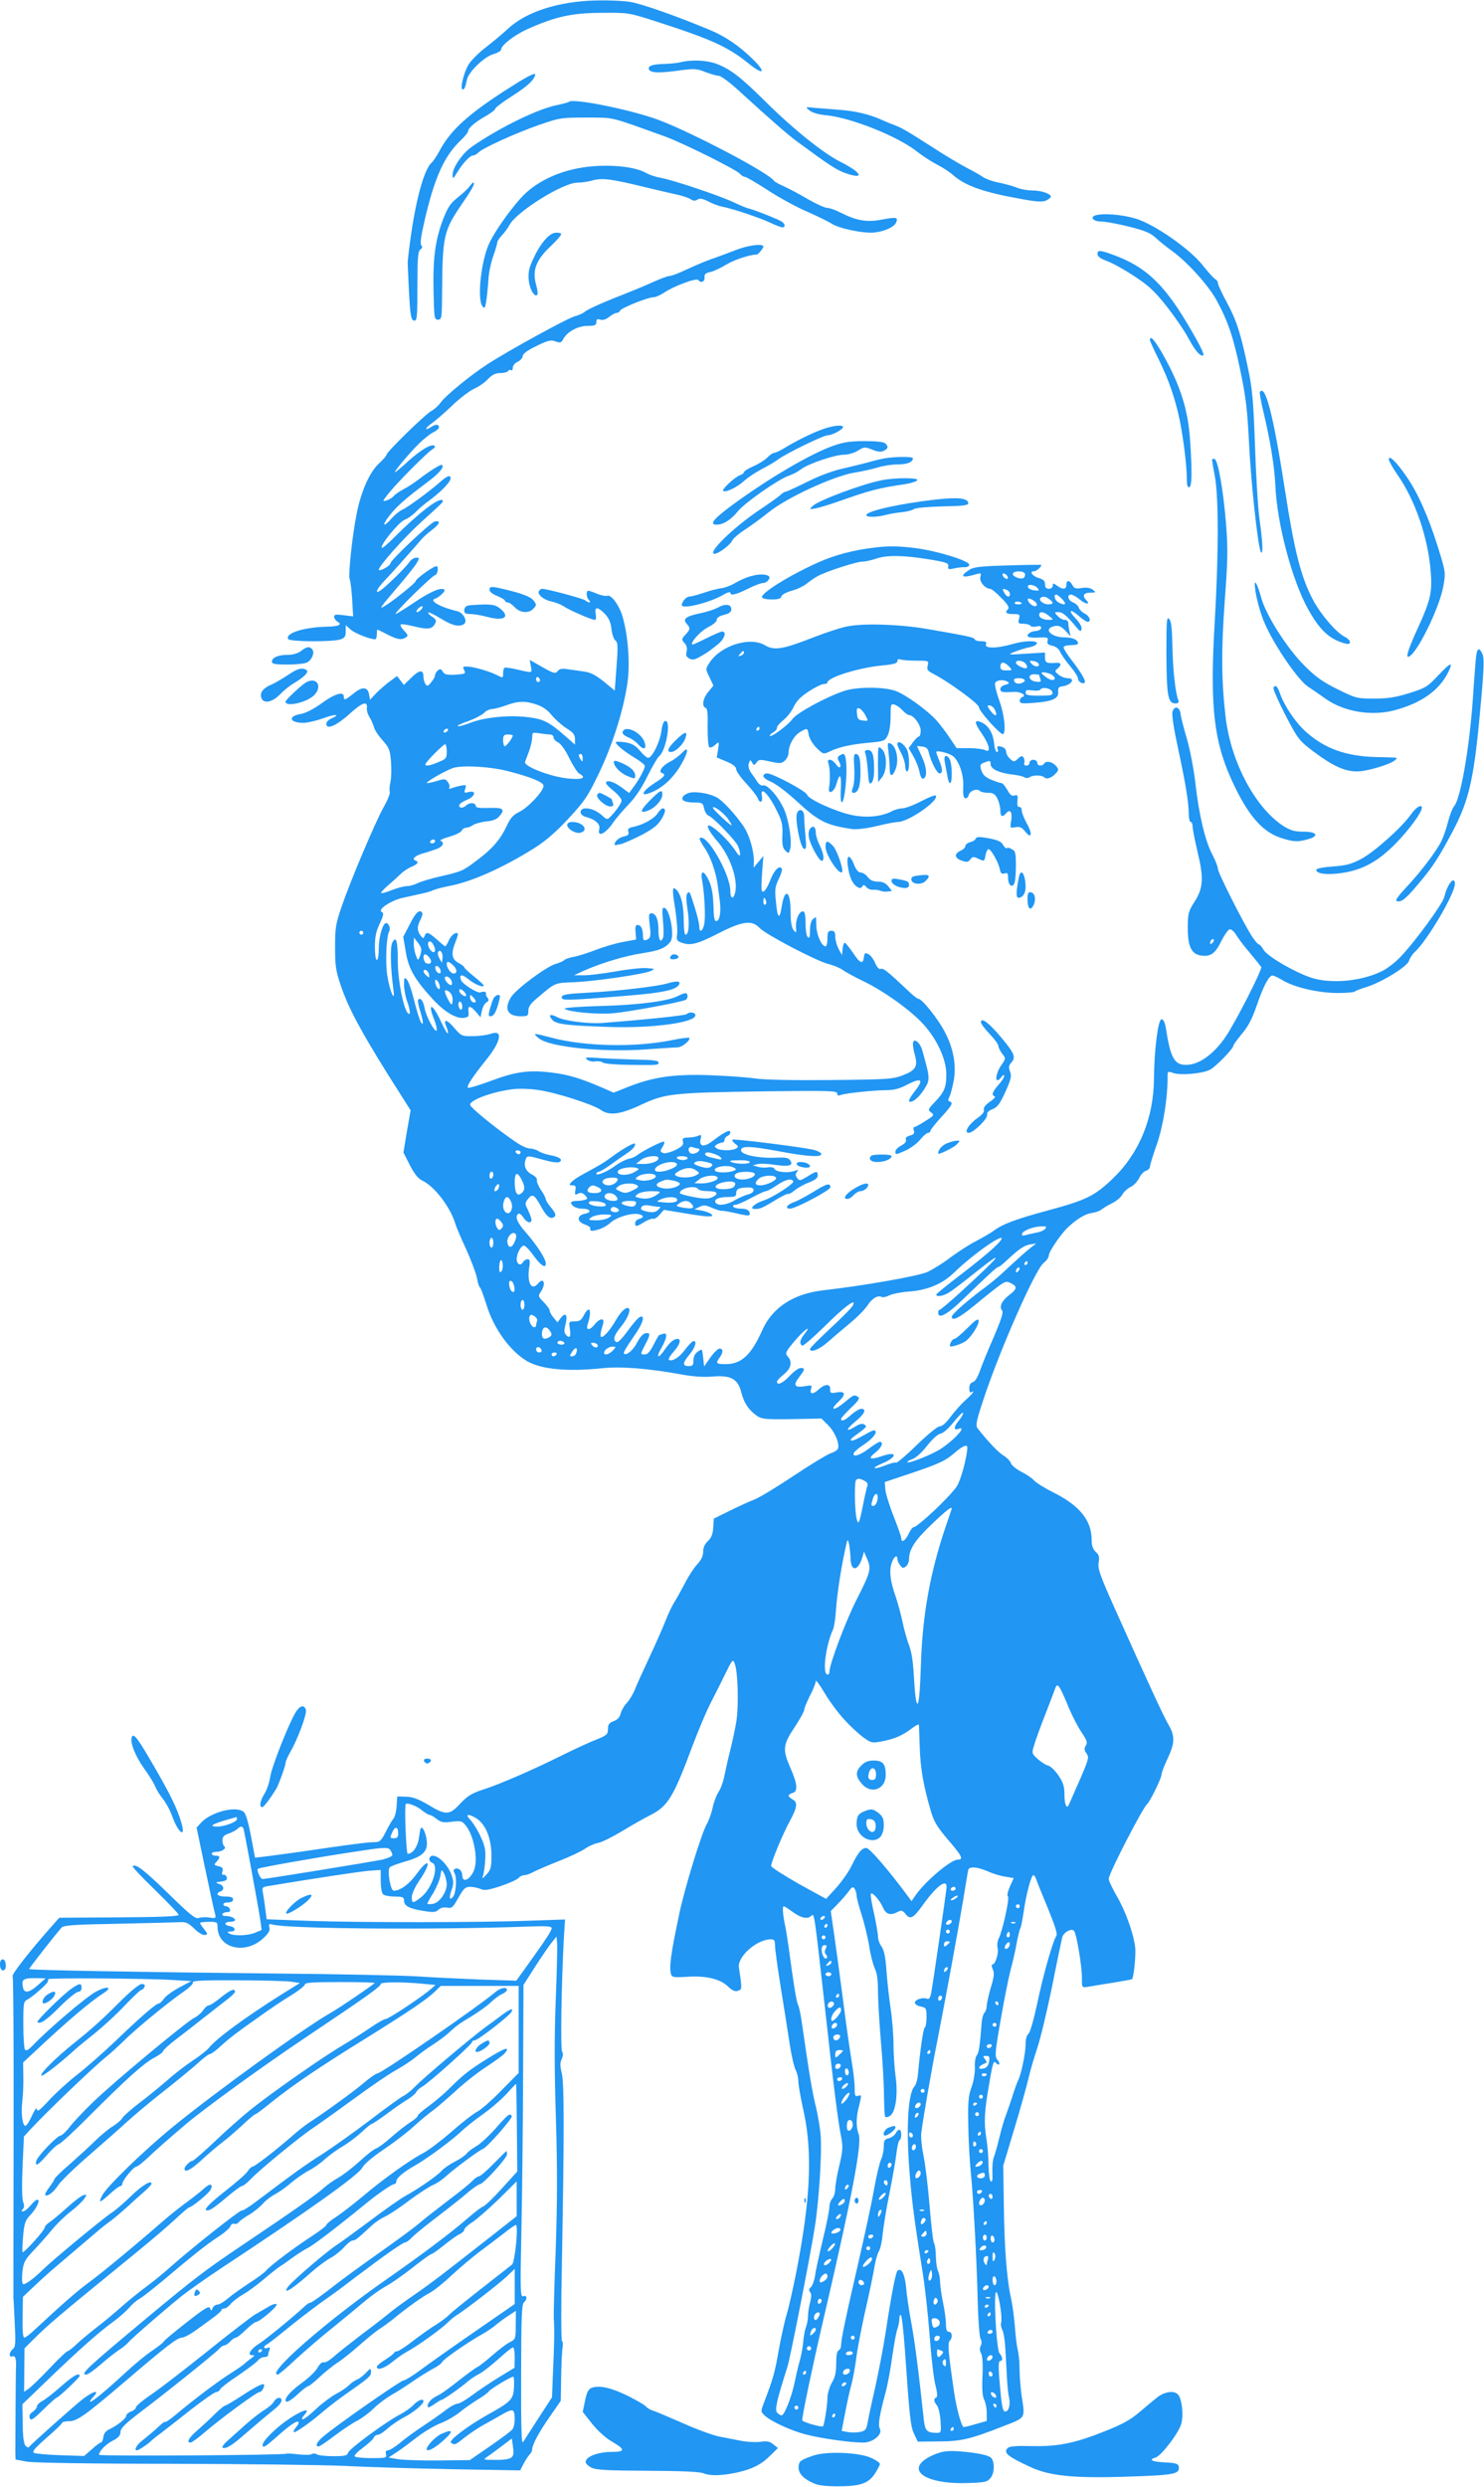 <?xml version="1.0" standalone="no"?>
<!DOCTYPE svg PUBLIC "-//W3C//DTD SVG 20010904//EN"
 "http://www.w3.org/TR/2001/REC-SVG-20010904/DTD/svg10.dtd">
<svg version="1.0" xmlns="http://www.w3.org/2000/svg"
 width="764pt" height="1280pt" viewBox="0 0 764 1280"
 preserveAspectRatio="xMidYMid meet">
<g transform="translate(0,1280) scale(0.1,-0.1)"
fill="#2196f3" stroke="none">
<path d="M2990 12793 c-162 -16 -294 -66 -375 -141 -28 -26 -78 -68 -112 -94
-34 -26 -74 -65 -88 -86 -26 -39 -49 -132 -33 -132 9 0 13 8 22 50 8 40 88
117 135 131 23 7 41 17 41 24 0 22 67 74 135 105 144 64 226 83 380 84 139 1
141 1 275 -42 292 -94 376 -131 488 -222 76 -61 87 -41 14 29 -70 68 -143 117
-225 150 -169 70 -345 132 -402 141 -57 9 -179 11 -255 3z"/>
<path d="M3505 12480 c-16 -4 -53 -8 -82 -9 -56 -1 -83 -8 -83 -22 0 -23 40
-27 139 -14 97 13 106 13 153 -6 27 -10 57 -19 68 -19 10 0 52 -30 93 -67 165
-151 260 -234 310 -271 170 -125 205 -148 255 -165 96 -32 78 5 -29 59 -89 44
-246 170 -389 312 -127 126 -179 166 -252 194 -49 18 -128 22 -183 8z"/>
<path d="M2630 12353 c-212 -134 -308 -219 -366 -327 -15 -28 -33 -55 -40 -61
-37 -31 -77 -168 -106 -360 -11 -77 -20 -149 -19 -160 0 -11 3 -72 6 -135 7
-138 11 -160 30 -160 12 0 14 29 14 177 0 146 3 180 15 189 10 7 12 14 5 21
-7 7 -2 47 16 124 51 222 100 332 184 414 23 21 41 44 41 50 0 16 36 47 93 79
26 15 47 31 47 37 0 5 33 30 73 56 80 51 114 79 128 106 17 31 -12 19 -121
-50z"/>
<path d="M2929 12276 c-3 -3 -29 -10 -58 -16 -99 -19 -291 -112 -439 -213 -50
-34 -102 -109 -102 -146 1 -24 2 -24 24 12 30 49 66 87 82 87 7 0 20 7 28 16
24 23 188 98 311 141 107 37 114 38 245 38 148 -1 110 8 405 -98 91 -33 366
-170 384 -191 7 -9 19 -16 26 -16 6 0 60 -31 118 -69 58 -38 150 -88 204 -111
54 -24 109 -51 123 -60 37 -26 173 -54 226 -46 53 7 99 29 108 52 10 26 1 28
-73 14 -79 -15 -130 -6 -212 35 -27 14 -58 25 -70 25 -12 0 -56 20 -98 44 -42
25 -97 54 -123 66 -26 11 -50 25 -53 29 -24 40 -422 249 -595 314 -140 52
-441 113 -461 93z"/>
<path d="M4167 12232 c14 -12 45 -21 85 -25 128 -12 369 -108 469 -187 29 -23
76 -53 103 -67 28 -14 67 -39 85 -56 64 -55 160 -88 354 -122 75 -14 104 -15
123 -7 13 7 24 15 24 20 0 15 -50 32 -96 32 -24 0 -60 6 -78 14 -19 8 -60 19
-93 26 -32 6 -70 20 -84 30 -14 10 -52 31 -85 48 -32 17 -107 61 -165 99 -139
89 -168 106 -204 119 -16 6 -48 19 -70 29 -61 27 -132 44 -215 50 -41 3 -97 8
-125 10 -50 5 -50 5 -28 -13z"/>
<path d="M3005 11939 c-135 -20 -255 -79 -328 -163 -60 -68 -124 -160 -155
-221 -44 -87 -67 -290 -39 -330 12 -16 15 -12 22 36 4 30 8 77 10 104 1 28 11
78 23 113 12 34 22 67 22 74 0 7 11 23 24 37 14 15 31 38 39 53 35 68 276 218
349 218 21 0 57 5 81 12 49 13 96 7 267 -35 58 -14 131 -31 163 -38 32 -7 65
-18 74 -25 12 -8 22 -9 34 -1 12 8 26 5 56 -10 21 -11 54 -24 73 -27 59 -12
192 -57 245 -82 28 -13 56 -24 63 -24 16 0 15 15 -1 28 -12 10 -132 58 -172
69 -11 2 -47 17 -80 33 -78 36 -318 116 -374 125 -24 4 -58 15 -75 25 -58 34
-199 47 -321 29z"/>
<path d="M2417 11840 c-8 -11 -35 -36 -60 -56 -38 -30 -51 -49 -76 -113 -40
-105 -53 -201 -49 -371 3 -137 4 -145 23 -145 19 0 20 7 21 135 2 300 7 322
108 469 51 74 64 101 52 101 -3 0 -11 -9 -19 -20z"/>
<path d="M5648 11694 c-41 -8 -24 -34 22 -34 20 0 84 -12 141 -26 83 -21 111
-32 139 -58 19 -18 58 -49 86 -69 76 -55 184 -174 226 -250 61 -112 88 -193
124 -366 28 -134 36 -204 44 -366 10 -208 46 -539 61 -565 13 -23 10 51 -7
170 -8 58 -18 227 -23 375 -8 227 -13 290 -35 395 -38 184 -60 251 -110 344
-25 46 -46 91 -46 99 0 8 -6 17 -13 20 -7 3 -35 34 -63 69 -57 75 -218 192
-322 234 -62 25 -166 38 -224 28z"/>
<path d="M2858 11602 c-33 -4 -78 -57 -114 -137 -21 -45 -25 -67 -22 -107 5
-47 30 -90 44 -75 4 3 1 27 -6 52 -21 73 0 127 73 196 33 31 58 60 56 65 -2 5
-16 8 -31 6z"/>
<path d="M3790 11514 c-36 -14 -94 -36 -130 -48 -36 -13 -94 -38 -130 -55 -36
-17 -72 -31 -82 -31 -9 0 -47 -14 -85 -31 -37 -17 -95 -41 -128 -54 -114 -44
-210 -86 -225 -100 -8 -7 -32 -18 -52 -23 -39 -11 -338 -175 -448 -246 -89
-58 -215 -161 -241 -197 -11 -16 -33 -36 -47 -43 -31 -16 -232 -212 -232 -226
0 -5 -18 -26 -40 -46 -47 -44 -92 -144 -114 -259 -23 -114 -44 -317 -36 -335
4 -8 10 -55 13 -104 l5 -88 -49 6 c-40 5 -49 4 -49 -8 0 -8 8 -19 17 -25 28
-15 7 -25 -55 -26 -119 -3 -216 -34 -198 -64 9 -14 234 -15 270 -1 21 7 26 16
26 41 l0 32 24 -22 c20 -19 100 -51 128 -51 4 0 8 11 8 25 0 14 1 25 3 25 1 0
24 -11 51 -25 53 -27 73 -30 96 -15 12 7 11 13 -9 34 -14 14 -22 29 -18 32 3
4 35 -1 71 -10 69 -17 91 -14 106 15 8 15 5 22 -15 35 -14 9 -23 19 -20 22 2
3 31 -11 64 -31 58 -36 93 -45 119 -29 22 14 -3 60 -35 67 -80 18 -145 53
-115 63 22 7 57 40 50 47 -15 15 -74 -10 -156 -66 -48 -32 -91 -59 -96 -59 -5
0 36 45 92 100 56 55 106 100 111 100 12 0 21 39 10 46 -10 6 -109 -64 -109
-77 0 -8 -107 -95 -155 -125 -38 -24 -31 -14 63 96 43 50 86 104 96 120 17 29
16 30 -2 30 -11 0 -27 -11 -35 -23 -17 -26 -114 -121 -146 -144 -34 -24 -24 4
17 47 20 21 55 59 77 84 22 25 54 61 70 79 17 19 37 42 46 53 9 10 33 32 53
47 40 31 47 48 16 44 -21 -3 -230 -200 -230 -216 0 -6 -13 -17 -30 -26 -16 -9
-30 -12 -30 -7 0 19 131 166 216 243 119 108 119 108 112 114 -17 17 -124 -66
-250 -192 -31 -32 -59 -55 -62 -52 -12 11 86 131 117 144 18 7 43 25 57 40 14
15 47 43 75 63 57 43 104 91 105 110 0 20 -18 14 -57 -21 -55 -48 -164 -128
-193 -141 -14 -6 -38 -26 -53 -43 -45 -51 -53 -39 -11 15 38 48 86 90 196 172
59 44 86 76 74 87 -6 6 -60 -28 -126 -78 -19 -15 -52 -36 -73 -47 -21 -11 -44
-27 -50 -35 -7 -8 -23 -18 -36 -22 -24 -7 -23 -6 9 35 45 57 200 212 225 227
11 6 17 14 13 18 -14 14 -69 -18 -134 -76 -35 -33 -67 -59 -70 -59 -9 0 74 99
123 147 23 23 56 49 73 58 16 8 30 19 30 24 0 18 -15 20 -38 5 -37 -24 -37 -9
0 17 18 12 65 53 105 91 39 38 91 77 115 88 23 10 56 33 71 50 21 22 38 30 62
30 19 0 37 5 40 10 4 6 11 8 16 5 5 -4 9 2 9 13 0 10 11 24 25 30 14 6 25 20
26 29 0 12 24 30 70 52 61 30 75 33 99 24 25 -9 29 -8 41 14 20 37 76 66 125
66 37 0 44 4 44 19 0 15 5 18 20 13 13 -4 30 1 46 14 15 12 32 21 40 21 7 0
14 5 16 11 4 13 142 69 171 69 11 0 37 11 56 24 48 33 169 78 176 65 12 -18
35 -9 32 13 -1 17 5 23 30 28 17 4 54 21 83 39 40 24 121 51 156 51 7 0 34 32
34 41 0 17 -75 8 -140 -17z m-1620 -1849 c-7 -8 -17 -15 -22 -15 -6 0 -5 7 2
15 7 8 17 15 22 15 6 0 5 -7 -2 -15z"/>
<path d="M5650 11494 c0 -14 14 -24 48 -37 26 -9 88 -43 138 -76 74 -48 105
-76 166 -152 41 -52 92 -125 113 -164 36 -66 59 -95 77 -95 12 0 -5 37 -62
135 -133 230 -229 322 -400 384 -66 24 -80 25 -80 5z"/>
<path d="M5920 11050 c0 -5 20 -49 44 -97 52 -104 88 -209 110 -318 20 -101
36 -235 36 -298 0 -35 4 -47 13 -44 13 4 15 75 4 239 -10 160 -51 288 -144
451 -40 69 -63 94 -63 67z"/>
<path d="M6486 10782 c-2 -4 6 -51 19 -104 34 -142 57 -282 61 -378 8 -194 86
-487 169 -636 60 -107 108 -152 187 -175 38 -11 38 15 -1 35 -44 23 -124 117
-163 192 -61 117 -94 247 -143 564 -59 381 -101 547 -129 502z"/>
<path d="M4235 10591 c-57 -20 -142 -63 -197 -97 -21 -13 -44 -24 -51 -24 -7
0 -24 -11 -36 -24 -13 -13 -45 -34 -72 -45 -27 -12 -49 -26 -49 -31 0 -5 -9
-11 -19 -15 -26 -8 -96 -73 -88 -81 11 -11 70 17 109 52 21 19 61 45 90 60 29
15 67 37 83 49 43 32 234 125 257 125 22 0 78 30 78 42 0 14 -53 8 -105 -11z"/>
<path d="M4290 10506 c-117 -41 -333 -168 -516 -302 -102 -75 -125 -104 -84
-104 34 0 73 25 108 68 35 44 208 165 263 184 19 6 48 21 64 34 40 29 174 74
220 74 21 0 53 9 72 21 32 20 35 20 74 5 29 -12 45 -13 59 -6 23 12 25 21 8
38 -8 8 -46 12 -107 12 -75 0 -111 -6 -161 -24z"/>
<path d="M4565 10443 c-16 -2 -52 -10 -80 -18 -27 -8 -90 -23 -140 -35 -57
-12 -126 -38 -190 -70 -55 -27 -104 -50 -109 -50 -6 0 -19 -8 -30 -19 -12 -10
-59 -44 -106 -75 -137 -92 -273 -226 -231 -226 19 0 80 45 90 67 5 12 36 38
67 58 32 21 87 61 123 90 92 74 326 182 435 202 45 7 102 20 127 28 26 8 71
15 101 15 49 0 78 12 78 32 0 8 -75 9 -135 1z"/>
<path d="M7150 10437 c0 -9 20 -45 45 -81 91 -130 158 -325 171 -502 8 -100
-2 -144 -62 -276 -49 -106 -67 -158 -55 -158 38 0 162 249 182 365 12 69 12
71 -30 205 -49 155 -101 272 -159 356 -49 73 -92 115 -92 91z"/>
<path d="M6240 10433 c0 -4 7 -44 15 -88 19 -109 19 -393 -1 -739 -27 -457 -5
-635 106 -861 77 -156 148 -232 244 -260 59 -18 79 -18 129 -4 60 16 48 39
-21 39 -47 0 -67 6 -103 28 -145 93 -271 327 -299 560 -22 185 -23 346 -5 596
16 213 17 268 7 399 -14 175 -41 328 -59 335 -7 2 -13 0 -13 -5z"/>
<path d="M4541 10329 c-100 -19 -327 -104 -356 -132 -20 -19 -20 -19 15 -13
19 4 71 19 115 35 165 58 205 69 348 90 26 4 53 13 59 19 14 14 -110 15 -181
1z"/>
<path d="M4825 10230 c-192 -21 -365 -60 -365 -81 0 -12 56 -11 100 1 19 5 57
12 83 14 27 3 54 10 62 16 7 6 69 12 146 14 106 2 134 5 134 16 0 26 -51 32
-160 20z"/>
<path d="M4510 9983 c-109 -12 -211 -38 -299 -78 -146 -65 -295 -158 -288
-179 2 -6 24 -11 50 -11 34 0 47 4 50 16 2 9 25 21 53 29 27 7 62 24 78 37 15
13 42 31 59 40 49 25 198 73 228 73 14 0 46 7 69 15 55 19 139 18 270 -3 92
-15 105 -20 102 -36 -3 -16 1 -18 30 -11 18 4 43 7 56 6 12 0 22 5 22 13 0 20
-169 72 -275 85 -88 11 -135 12 -205 4z"/>
<path d="M5185 9890 c-144 -4 -174 -8 -197 -24 -52 -34 -34 -43 41 -20 22 6
24 5 18 -16 -6 -23 24 -59 50 -60 7 0 33 -21 58 -47 32 -32 43 -49 35 -57 -18
-18 -11 -26 26 -26 34 0 36 -2 30 -25 -6 -22 -3 -25 23 -25 16 0 33 -5 36 -10
3 -6 17 -7 31 -4 16 4 24 2 24 -7 0 -8 -12 -15 -26 -16 -28 -1 -52 -19 -41
-30 4 -3 29 -6 56 -4 44 2 49 0 44 -17 -3 -15 2 -20 24 -25 19 -4 34 -16 41
-32 7 -15 30 -48 52 -74 22 -26 40 -54 40 -63 0 -16 24 -31 34 -21 8 8 -17 51
-68 117 -25 32 -43 62 -40 67 3 5 21 9 40 9 19 0 34 4 34 8 0 20 -28 32 -71
32 -61 0 -105 38 -63 54 29 11 45 6 70 -21 l26 -28 -6 25 c-3 14 -6 33 -6 43
0 10 -8 17 -18 17 -11 0 -27 9 -37 20 -18 19 -17 20 4 20 21 0 41 -16 91 -76
21 -25 25 -27 28 -10 2 11 -10 32 -29 52 -42 43 -32 55 14 15 19 -17 40 -31
46 -31 21 0 11 30 -14 42 -13 6 -27 20 -31 30 -3 11 -17 23 -30 28 -26 10 -33
40 -10 40 8 0 29 -12 46 -26 29 -25 57 -27 32 -2 -22 22 -13 38 21 38 30 1 31
1 13 15 -13 10 -32 13 -57 9 -31 -5 -39 -3 -48 15 -15 27 -31 27 -31 1 0 -24
-18 -26 -48 -4 -20 14 -22 14 -22 0 0 -9 -9 -16 -20 -16 -14 0 -20 7 -20 23 0
17 -8 25 -32 32 -33 10 -51 35 -25 35 14 0 44 28 36 33 -2 1 -80 0 -174 -3z
m91 -41 c3 -6 1 -16 -5 -22 -13 -13 -65 8 -56 23 8 13 52 13 61 -1z m-88 -18
c3 -8 -1 -12 -9 -9 -7 2 -15 10 -17 17 -3 8 1 12 9 9 7 -2 15 -10 17 -17z
m153 -57 c11 -14 9 -15 -16 -12 -16 1 -30 9 -33 16 -6 18 33 15 49 -4z m-157
-10 c17 -7 22 -34 6 -34 -5 0 -14 9 -20 20 -12 22 -10 23 14 14z m286 -49 c24
-26 14 -33 -21 -15 -19 11 -27 40 -11 40 5 0 19 -11 32 -25z m-67 1 c23 -18
21 -26 -7 -26 -25 0 -51 22 -39 33 10 10 26 8 46 -7z m-77 -10 c22 -17 11 -35
-13 -20 -19 12 -29 34 -16 34 5 0 18 -6 29 -14z m-66 -12 c0 -2 -9 -4 -21 -4
-11 0 -18 4 -14 10 5 8 35 3 35 -6z m141 -64 c24 -19 24 -19 2 -20 -31 0 -53
10 -53 26 0 20 24 17 51 -6z"/>
<path d="M3870 9836 c-26 -6 -63 -23 -85 -36 -21 -13 -53 -25 -71 -27 -17 -2
-58 -12 -89 -23 -32 -11 -66 -20 -76 -20 -16 0 -39 -27 -39 -44 0 -23 141 12
208 50 23 14 42 20 42 14 0 -17 28 -11 90 20 33 17 69 30 80 30 18 0 39 25 29
34 -13 12 -50 13 -89 2z"/>
<path d="M6460 9795 c0 -49 27 -152 56 -214 52 -114 168 -281 217 -314 23 -15
64 -43 90 -62 95 -68 238 -92 357 -60 135 36 227 100 274 192 30 60 16 57 -46
-9 -59 -63 -68 -68 -153 -95 -71 -22 -109 -28 -181 -28 -88 0 -93 1 -188 48
-75 37 -113 64 -169 120 -90 89 -200 262 -224 351 -15 56 -33 95 -33 71z"/>
<path d="M2520 9764 c0 -9 17 -22 40 -31 22 -9 40 -20 40 -25 0 -4 6 -8 13 -8
8 0 24 -11 37 -25 27 -29 71 -33 94 -9 20 19 20 24 -2 49 -11 12 -51 29 -107
43 -106 27 -115 27 -115 6z"/>
<path d="M2775 9759 c-11 -17 23 -46 63 -54 20 -4 48 -15 62 -24 28 -20 146
-71 162 -71 6 0 8 12 5 30 -8 39 10 39 47 1 20 -21 30 -43 34 -78 3 -26 12
-53 20 -59 13 -9 14 -29 6 -134 l-9 -124 -56 46 c-38 31 -68 47 -95 51 -21 3
-59 9 -84 12 -36 6 -49 4 -59 -9 -12 -14 -20 -12 -79 21 l-65 37 6 -32 c7 -37
10 -36 -68 -18 -33 8 -63 12 -67 10 -5 -3 -8 -16 -8 -30 0 -24 0 -24 -32 -8
-39 20 -123 44 -156 44 -19 0 -21 -3 -12 -19 9 -18 5 -19 -44 -23 -44 -2 -57
0 -66 15 -9 15 -14 16 -26 7 -8 -7 -14 -18 -14 -25 0 -7 -9 -23 -20 -36 -17
-21 -21 -22 -30 -9 -5 8 -10 25 -10 37 0 38 -20 37 -61 -3 l-40 -39 -17 23
-18 23 -39 -29 c-22 -16 -53 -44 -70 -61 l-30 -32 -5 28 c-7 39 -35 41 -80 4
-44 -35 -50 -37 -50 -16 0 29 -47 15 -114 -34 -41 -30 -83 -51 -106 -55 -70
-11 -61 -46 12 -46 20 0 67 11 103 24 63 23 91 21 40 -2 -14 -6 -25 -18 -25
-27 0 -33 54 -9 124 55 61 55 89 64 85 28 -2 -13 4 -34 13 -48 9 -14 19 -37
23 -51 3 -14 23 -45 44 -68 34 -38 39 -50 44 -110 3 -38 2 -85 -3 -106 -5 -20
-6 -43 -3 -51 2 -7 -11 -41 -31 -76 -45 -81 -172 -381 -217 -513 -31 -90 -34
-111 -34 -210 0 -95 4 -122 29 -195 38 -114 100 -230 241 -456 l119 -188 -19
-108 -18 -109 33 -65 c24 -46 42 -69 65 -80 63 -30 145 -138 170 -224 4 -14
29 -73 56 -131 26 -58 51 -125 55 -148 4 -23 10 -44 15 -46 4 -3 19 -43 33
-88 38 -125 122 -240 210 -292 73 -42 209 -55 387 -36 96 10 237 -1 412 -33
55 -10 112 -14 155 -10 94 8 131 -12 148 -80 14 -55 36 -89 78 -120 26 -19 40
-21 182 -19 l153 3 35 -35 c35 -35 59 -94 50 -120 -3 -8 -21 -19 -40 -25 -19
-7 -103 -58 -187 -114 -84 -56 -174 -111 -201 -122 -27 -10 -85 -37 -130 -59
l-81 -40 -3 -46 c-2 -34 -10 -53 -27 -69 -17 -16 -25 -34 -25 -56 0 -22 -10
-42 -31 -65 -17 -18 -44 -60 -61 -93 -17 -33 -42 -78 -55 -99 -14 -22 -35 -67
-48 -101 -13 -33 -49 -115 -80 -181 -31 -66 -65 -141 -75 -166 -10 -26 -30
-59 -44 -74 -14 -14 -27 -39 -31 -54 -4 -18 -16 -31 -35 -38 -24 -9 -30 -17
-30 -41 0 -27 -6 -32 -57 -53 -32 -12 -110 -48 -173 -79 -154 -77 -329 -153
-415 -180 -57 -19 -78 -32 -115 -71 -56 -61 -74 -62 -165 -7 -53 31 -81 41
-115 42 l-45 1 -3 -50 c-2 -27 -9 -57 -17 -65 -7 -8 -25 -39 -39 -67 -24 -47
-30 -53 -59 -53 -33 0 -141 -14 -377 -49 -74 -10 -158 -22 -186 -25 l-51 -6
-21 112 c-15 77 -27 117 -39 125 -42 31 -169 -3 -219 -58 l-22 -24 43 -205
c24 -113 46 -218 51 -234 7 -28 6 -29 -27 -24 -19 3 -43 2 -55 -2 -17 -7 -42
13 -157 125 -125 122 -169 156 -184 141 -3 -3 49 -58 116 -123 66 -64 121
-122 121 -127 0 -8 -101 -12 -308 -13 l-307 -2 -38 -43 c-116 -131 -208 -249
-202 -258 4 -6 6 -378 5 -828 -1 -449 -1 -821 -1 -827 1 -5 4 -64 7 -130 5
-104 4 -123 -10 -134 -21 -17 -21 -45 -1 -37 15 5 20 -16 17 -69 -1 -25 -3
-365 -3 -421 l1 -41 58 -11 c35 -6 324 -11 747 -11 380 -1 780 -6 890 -11 110
-6 358 -13 551 -17 l352 -6 17 33 c10 19 24 40 31 48 8 7 14 20 14 28 0 23 37
92 95 174 l52 75 2 120 c1 66 4 134 7 151 3 18 2 34 -3 37 -4 3 -5 187 0 409
12 669 12 918 -1 970 -9 36 -9 53 0 72 7 16 8 30 2 38 -9 12 -4 344 9 587 l6
93 -177 -6 c-259 -10 -894 -10 -1143 -1 l-216 8 -7 51 c-3 28 -9 65 -12 83 -6
30 -4 32 27 37 209 35 476 76 522 79 l57 4 0 -57 c0 -31 5 -61 12 -68 7 -7 34
-12 60 -12 40 0 48 -3 48 -19 0 -28 23 -42 94 -54 56 -9 68 -9 83 5 11 10 28
14 45 11 24 -5 30 1 58 51 27 48 36 56 60 56 16 0 40 -5 54 -11 19 -9 39 -6
104 15 44 15 86 34 92 42 7 8 20 14 29 14 9 0 30 7 46 16 17 9 75 34 130 56
55 21 116 50 135 63 20 14 51 28 70 31 19 4 73 31 120 59 47 29 113 66 146 83
92 46 120 91 219 357 29 77 69 172 88 210 20 39 55 108 78 155 39 80 42 84 51
60 17 -41 22 -214 9 -298 -7 -42 -21 -108 -31 -147 -10 -38 -23 -97 -30 -130
-6 -33 -20 -72 -31 -87 -10 -15 -24 -51 -30 -80 -6 -29 -20 -67 -30 -85 -25
-39 -113 -327 -140 -453 -47 -221 -56 -290 -43 -323 4 -12 19 -14 78 -10 97 7
172 -10 212 -48 24 -23 38 -29 53 -24 22 7 22 9 5 120 -8 56 91 144 164 145
18 0 22 -5 22 -32 0 -17 13 -113 29 -212 16 -100 37 -230 46 -291 9 -60 23
-121 31 -137 8 -15 14 -41 14 -58 0 -17 12 -88 28 -158 46 -213 34 -456 -39
-827 -16 -82 -38 -179 -49 -215 -11 -36 -29 -119 -41 -185 -19 -112 -30 -150
-75 -267 -18 -47 -18 -48 1 -67 32 -31 137 -80 217 -100 78 -20 227 -41 292
-41 50 0 101 42 86 71 -11 19 -3 68 31 194 10 39 25 120 33 181 9 61 20 124
26 138 5 15 10 39 10 52 0 14 4 23 8 20 5 -3 14 -85 21 -183 24 -349 29 -392
48 -430 l18 -38 105 1 c117 0 166 12 332 77 122 48 116 37 97 162 -5 39 -10
99 -10 135 0 36 -5 81 -10 101 -5 20 -11 72 -14 115 -3 43 -12 108 -19 143
-23 101 -35 259 -38 481 l-3 205 57 190 c32 105 64 222 73 260 9 39 29 108 45
155 16 47 50 189 76 315 25 127 49 240 52 253 5 26 47 51 61 36 13 -13 41
-181 41 -241 0 -52 0 -52 28 -48 15 3 72 12 127 21 55 9 101 17 103 19 9 8 21
127 16 165 -9 74 -52 191 -96 265 -22 39 -41 78 -40 87 1 28 174 363 197 383
16 14 75 135 75 154 0 9 14 45 31 81 37 79 39 115 6 172 -25 42 -100 204 -278
601 -76 170 -88 204 -83 235 5 30 2 41 -15 56 -15 14 -21 31 -21 65 -1 97 -63
174 -196 240 -44 22 -89 50 -100 62 -10 12 -40 32 -66 45 -25 13 -49 32 -53
43 -3 11 -20 29 -38 40 -27 16 -83 75 -135 142 -10 14 -5 39 32 150 84 254
266 666 309 700 15 11 27 29 27 40 0 17 58 103 92 137 46 45 92 74 125 79 21
3 45 11 53 18 8 7 33 22 55 33 23 11 47 32 54 46 8 14 27 31 42 38 15 7 34 27
43 44 8 18 24 35 35 39 12 3 21 13 21 21 0 7 16 60 36 116 33 96 56 240 55
350 0 25 1 26 30 16 37 -13 151 -3 188 17 30 15 121 109 121 124 0 5 20 32 43
60 32 37 53 77 76 144 34 100 64 157 82 157 6 0 30 -11 53 -25 62 -37 185 -65
281 -65 45 0 85 3 89 7 4 4 32 15 62 24 79 25 211 106 218 135 4 13 17 34 31
46 65 61 205 299 205 349 0 47 -40 -2 -54 -66 -7 -34 -153 -234 -225 -308 -25
-27 -67 -60 -93 -73 -102 -52 -255 -68 -359 -38 -81 24 -232 110 -253 145 -9
16 -21 29 -25 29 -5 0 -20 18 -34 39 -43 65 -177 330 -177 350 0 11 -13 44
-29 74 -37 70 -69 207 -87 368 -8 70 -27 169 -43 225 -16 54 -31 112 -33 129
-4 39 -33 46 -42 11 -4 -15 8 -91 28 -183 39 -180 56 -284 56 -342 0 -23 5
-41 10 -41 6 0 10 -11 10 -24 0 -14 12 -73 26 -133 32 -133 29 -184 -18 -256
-30 -48 -33 -58 -33 -134 0 -96 20 -136 73 -141 46 -5 69 12 100 76 16 31 35
58 43 60 8 1 23 -12 33 -29 11 -18 42 -60 71 -93 28 -34 54 -66 58 -72 7 -12
-132 -284 -183 -359 -63 -92 -138 -145 -204 -145 -60 0 -80 35 -104 190 -5 29
-13 45 -22 45 -18 0 -38 -159 -39 -305 -2 -206 -76 -385 -214 -517 -94 -89
-135 -109 -339 -164 -162 -44 -226 -68 -273 -103 -16 -12 -58 -36 -92 -54 -34
-17 -92 -55 -130 -83 -37 -29 -91 -62 -119 -75 -48 -21 -330 -71 -536 -94
-154 -18 -262 -89 -314 -206 -56 -126 -107 -174 -188 -174 -49 0 -53 4 -31 34
19 26 19 46 0 46 -9 0 -30 -21 -48 -46 l-32 -46 -5 46 c-5 46 -5 46 -27 31
-15 -11 -23 -26 -23 -46 0 -24 -4 -29 -25 -29 -33 0 -31 17 5 60 30 35 41 75
18 68 -7 -3 -26 -23 -43 -46 -28 -38 -68 -62 -82 -49 -3 4 8 22 26 42 32 37
40 65 18 65 -18 0 -40 -19 -66 -57 -33 -49 -46 -40 -16 10 29 51 33 82 9 73
-9 -3 -17 -6 -20 -6 -2 0 -15 -22 -29 -50 -18 -35 -31 -50 -45 -50 -25 0 -25
-1 5 57 16 29 22 49 15 51 -21 7 -39 -7 -60 -47 -19 -38 -55 -69 -67 -57 -5 5
3 20 65 111 35 53 42 88 17 78 -9 -3 -36 -34 -62 -70 -25 -35 -50 -62 -57 -60
-23 8 -16 35 19 77 33 40 53 85 43 96 -12 12 -39 -12 -64 -54 -30 -53 -63 -92
-77 -92 -9 0 -7 19 8 68 10 31 -18 29 -43 -3 -25 -32 -47 -33 -37 -2 24 75 11
106 -20 47 -12 -24 -22 -30 -47 -30 -30 0 -30 -1 -24 -40 6 -40 -2 -51 -22
-27 -8 9 -8 24 -1 50 13 49 2 67 -23 36 l-18 -24 -20 24 c-11 13 -20 29 -20
36 0 8 -14 27 -31 44 -29 29 -29 32 -15 53 28 40 16 79 -14 43 -33 -40 -57 2
-46 80 6 36 4 45 -8 45 -8 0 -19 -7 -24 -16 -11 -20 -32 -10 -32 16 0 29 22
70 37 70 7 0 29 -22 48 -49 39 -54 65 -71 65 -43 0 24 -47 96 -103 160 -45 50
-58 84 -38 96 5 3 16 -5 25 -19 21 -32 50 -34 40 -2 -3 12 -13 34 -20 49 -12
23 -11 29 5 49 22 28 33 21 67 -41 26 -48 47 -66 65 -54 14 8 11 20 -16 52
-14 17 -25 35 -25 40 0 6 -11 28 -25 48 -14 21 -23 44 -21 51 3 7 -7 19 -24
28 -32 16 -45 44 -35 75 8 24 9 25 94 1 43 -12 73 -16 82 -10 19 12 -2 26 -51
35 -19 3 -45 12 -57 20 -12 8 -34 14 -47 14 -14 0 -49 17 -78 38 -108 75 -228
174 -228 187 0 25 119 68 221 80 31 4 91 2 135 -5 88 -13 275 -73 316 -101 44
-32 100 -25 209 26 124 58 160 62 642 69 326 4 367 3 367 -11 0 -10 5 -13 18
-8 23 9 173 25 238 25 35 0 66 8 98 25 80 42 95 32 46 -30 -28 -36 -37 -55
-24 -55 19 0 48 27 73 66 30 49 30 52 -10 196 -12 46 -49 72 -49 36 0 -13 4
-38 10 -57 16 -57 5 -78 -58 -103 -54 -21 -73 -23 -369 -26 -204 -2 -341 1
-395 8 -46 7 -153 14 -238 17 -181 6 -286 -9 -413 -59 l-78 -31 -52 23 c-113
49 -180 70 -264 80 -118 15 -187 6 -315 -42 -59 -22 -112 -38 -118 -36 -12 4
22 56 97 149 75 94 83 154 17 128 -16 -5 -55 -11 -88 -11 -59 -1 -61 0 -98 43
-39 46 -59 47 -39 3 6 -15 9 -29 6 -32 -2 -3 -18 24 -35 61 -43 95 -72 102
-34 8 9 -22 14 -46 12 -53 -6 -18 -55 71 -62 114 -7 37 -21 56 -33 44 -4 -3 1
-31 11 -62 10 -31 15 -58 12 -61 -7 -8 -22 32 -47 130 -11 45 -27 89 -35 97
-12 12 -14 9 -14 -27 0 -22 7 -60 15 -83 18 -50 20 -79 5 -64 -23 23 -52 170
-52 265 0 106 -8 136 -28 99 -12 -23 -10 -127 5 -240 11 -78 -17 -16 -31 68
-11 70 -5 206 10 230 8 13 -3 42 -16 42 -17 0 -38 -69 -38 -130 0 -33 -4 -60
-10 -60 -6 0 -10 29 -10 68 0 50 6 80 25 119 21 46 22 54 9 61 -21 12 52 60
111 72 25 6 65 14 90 20 25 5 53 13 63 18 9 5 46 15 82 22 118 22 277 93 440
195 60 38 112 83 178 154 83 90 99 114 156 233 70 146 128 329 147 470 13 96
2 241 -26 335 -17 59 -59 115 -79 107 -8 -3 -30 2 -51 10 -21 9 -41 16 -46 16
-13 0 -11 -34 3 -48 7 -7 8 -12 2 -12 -5 0 -14 4 -20 10 -9 9 -199 60 -223 60
-5 0 -13 -5 -16 -11z m5 -460 c0 -5 -4 -9 -10 -9 -5 0 -10 7 -10 16 0 8 5 12
10 9 6 -3 10 -10 10 -16z m-17 -125 c31 -10 57 -29 77 -54 17 -21 51 -51 75
-67 36 -22 45 -34 45 -56 l0 -29 -44 39 c-90 79 -117 93 -205 103 -98 11 -219
-2 -293 -31 -28 -11 -55 -18 -61 -16 -6 2 18 14 54 26 35 13 71 32 81 42 9 11
27 19 40 20 12 0 46 9 73 19 63 23 99 24 158 4z m-458 -134 c-3 -5 -11 -10
-16 -10 -6 0 -7 5 -4 10 3 6 11 10 16 10 6 0 7 -4 4 -10z m528 -20 c9 0 17 -7
17 -15 0 -9 11 -20 24 -26 14 -7 36 -38 57 -81 19 -38 42 -74 51 -79 39 -21
18 -32 -49 -26 -89 6 -237 62 -230 86 3 9 13 34 21 56 8 22 15 53 16 69 0 27
1 28 38 22 20 -3 45 -6 55 -6z m-193 -5 c0 -12 -33 -55 -41 -55 -5 0 -9 14 -9
30 0 25 4 30 25 30 14 0 25 -2 25 -5z m-340 -82 c0 -35 -3 -39 -43 -55 -45
-19 -67 -23 -67 -11 0 10 92 103 102 103 4 0 8 -17 8 -37z m700 -35 c0 -19 -2
-20 -10 -8 -13 19 -13 30 0 30 6 0 10 -10 10 -22z m-375 -69 c111 -29 170 -54
173 -71 5 -24 -76 -112 -124 -136 -33 -16 -47 -32 -66 -74 -31 -66 -72 -115
-148 -172 -77 -58 -80 -60 -188 -85 -51 -11 -106 -28 -122 -36 -16 -8 -40 -15
-54 -15 -14 0 -49 -9 -77 -20 -28 -12 -54 -18 -57 -16 -2 3 13 20 34 38 21 18
50 44 64 58 14 14 40 32 58 39 33 14 41 26 20 33 -21 7 2 27 45 38 23 6 54 17
70 23 28 12 36 32 15 40 -7 2 13 12 45 21 32 9 60 23 64 31 3 8 13 15 22 15 9
0 25 6 36 14 11 7 42 16 70 19 35 3 55 12 67 28 30 35 18 44 -56 41 -41 -1
-66 1 -66 8 0 19 -31 23 -50 5 -10 -9 -24 -14 -30 -10 -15 10 -3 23 36 40 41
17 48 49 8 39 -24 -6 -26 -5 -19 16 7 21 5 22 -21 17 -16 -3 -38 -9 -48 -13
-12 -5 -17 -4 -13 3 4 5 0 18 -7 28 -12 17 -18 18 -53 7 -22 -7 -47 -12 -54
-12 -17 0 84 59 131 77 46 17 201 8 295 -18z m-385 -359 c0 -5 -7 -10 -16 -10
-8 0 -12 5 -9 10 3 6 10 10 16 10 5 0 9 -4 9 -10z m-370 -470 c0 -5 -4 -10
-10 -10 -5 0 -10 5 -10 10 0 6 5 10 10 10 6 0 10 -4 10 -10z m4372 -52 c-7 -7
-12 -8 -12 -2 0 14 12 26 19 19 2 -3 -1 -11 -7 -17z m-3562 -1078 c0 -5 -4
-10 -9 -10 -6 0 -13 5 -16 10 -3 6 1 10 9 10 9 0 16 -4 16 -10z m-140 -114 c0
-8 -4 -18 -10 -21 -5 -3 -10 3 -10 14 0 12 5 21 10 21 6 0 10 -6 10 -14z m145
-26 c19 -37 19 -54 -1 -71 -22 -18 -34 3 -34 59 0 49 13 54 35 12z m-118 -45
c-4 -8 -11 -15 -17 -15 -7 0 -7 6 0 21 13 23 26 19 17 -6z m64 -69 c15 -32 -5
-73 -27 -55 -15 12 -18 37 -8 63 9 23 23 20 35 -8z m-47 -109 c8 -12 7 -20 -2
-29 -10 -10 -15 -10 -22 2 -14 21 -12 52 2 48 6 -2 16 -12 22 -21z m2797 -31
c-7 -8 -28 -17 -49 -20 -20 -4 -45 -10 -56 -13 -12 -3 -17 -1 -14 8 5 17 62
38 102 38 23 1 26 -2 17 -13z m-2731 -66 c-14 -34 -33 -35 -38 -3 -4 26 26 59
41 44 7 -7 6 -20 -3 -41z m-110 -5 c0 -14 -4 -25 -10 -25 -5 0 -10 11 -10 25
0 14 5 25 10 25 6 0 10 -11 10 -25z m2578 -24 c-29 -28 -108 -92 -175 -143
-67 -51 -122 -96 -123 -100 0 -14 35 -8 65 10 17 10 77 56 133 101 167 133
139 95 -72 -98 -55 -50 -103 -91 -108 -91 -4 0 -8 -7 -8 -15 0 -35 45 -11 123
64 138 133 179 171 187 171 5 0 23 15 42 33 64 60 91 78 122 83 l31 5 -30 -23
c-26 -21 -57 -48 -157 -141 -17 -15 -47 -40 -67 -55 -99 -73 -181 -145 -181
-158 0 -25 39 -6 113 55 164 134 161 132 190 118 36 -16 34 -31 -8 -62 -38
-30 -52 -59 -36 -79 8 -9 -4 -45 -43 -137 -30 -68 -62 -147 -72 -176 -11 -31
-25 -54 -36 -56 -12 -3 -18 -15 -18 -32 0 -15 4 -24 10 -20 23 14 7 -8 -30
-41 -22 -20 -56 -58 -76 -85 -22 -30 -43 -49 -55 -49 -12 0 -62 -41 -120 -97
-54 -53 -102 -93 -105 -90 -3 3 -29 -3 -56 -14 -64 -25 -77 -16 -16 10 81 34
78 66 -3 37 -62 -21 -74 -13 -31 20 31 25 43 54 21 54 -5 0 -31 -16 -56 -35
-46 -35 -87 -47 -77 -22 2 6 25 26 50 42 45 30 71 61 60 72 -3 4 -16 1 -28 -6
-13 -7 -39 -21 -57 -31 -40 -22 -57 -16 -23 9 64 46 68 50 52 60 -10 7 -24 4
-48 -11 -50 -31 -49 -15 2 27 47 38 59 65 30 65 -9 0 -32 -13 -51 -30 -33 -30
-53 -38 -53 -22 0 5 23 30 51 57 38 36 47 50 37 56 -20 13 -23 12 -68 -26 -55
-46 -83 -46 -35 0 42 39 39 58 -9 49 -30 -5 -33 -3 -32 18 1 28 -28 27 -60 -3
-28 -26 -47 -25 -39 2 7 21 5 22 -33 15 -52 -8 -60 5 -28 47 31 40 32 47 8 47
-11 0 -35 -18 -56 -40 -35 -38 -66 -52 -66 -30 0 5 16 22 35 37 38 31 46 65
20 93 -14 16 -11 23 36 79 50 59 92 88 50 35 -23 -29 -27 -49 -11 -59 5 -3 57
42 116 100 102 102 168 150 144 106 -5 -11 -57 -63 -115 -117 -58 -54 -105
-101 -105 -106 0 -22 48 -3 91 35 26 23 78 67 114 97 37 30 78 72 91 92 23 36
55 55 74 43 5 -3 22 1 37 8 15 8 60 17 98 20 100 7 177 39 239 100 52 51 143
123 200 158 56 34 58 20 4 -30z m-2537 -124 c-8 -8 -11 -2 -11 19 0 40 14 54
18 19 2 -15 -1 -32 -7 -38z m2709 43 c0 -5 -5 -10 -11 -10 -5 0 -7 5 -4 10 3
6 8 10 11 10 2 0 4 -4 4 -10z m-48 -42 c-7 -7 -12 -8 -12 -2 0 14 12 26 19 19
2 -3 -1 -11 -7 -17z m-2594 -82 c3 -20 0 -27 -10 -24 -7 3 -14 17 -16 32 -3
20 0 27 10 24 7 -3 14 -17 16 -32z m52 -91 c0 -14 -4 -25 -10 -25 -5 0 -10 11
-10 25 0 14 5 25 10 25 6 0 10 -11 10 -25z m65 -83 c-3 -8 -5 -18 -5 -23 0 -5
-4 -9 -10 -9 -14 0 -31 36 -24 54 5 12 9 13 25 3 11 -7 17 -18 14 -25z m69
-55 c8 -13 7 -20 -4 -27 -25 -16 -40 -11 -40 13 0 41 23 48 44 14z m71 -57 c3
-5 -3 -10 -14 -10 -12 0 -21 5 -21 10 0 6 6 10 14 10 8 0 18 -4 21 -10z m170
-9 c10 -17 -12 -21 -25 -6 -10 12 -10 15 3 15 9 0 18 -4 22 -9z m-287 -29 c2
-7 -3 -12 -12 -12 -9 0 -16 7 -16 16 0 17 22 14 28 -4z m178 -17 c-3 -8 -12
-15 -21 -15 -14 0 -13 3 2 26 17 26 30 18 19 -11z m189 15 c-18 -20 -45 -27
-45 -12 0 15 24 32 44 32 18 0 19 -1 1 -20z m-290 -20 c-3 -5 -10 -10 -16 -10
-5 0 -9 5 -9 10 0 6 7 10 16 10 8 0 12 -4 9 -10z m2071 -341 c-27 -31 -27 -53
-1 -42 54 20 -47 -82 -114 -116 -61 -32 -143 -62 -149 -56 -3 3 8 10 25 16 18
6 49 34 76 69 28 35 55 60 69 62 13 2 41 26 68 60 25 31 47 53 48 47 2 -5 -8
-23 -22 -40z m44 -138 c0 -44 -34 -171 -54 -200 -38 -56 -203 -211 -224 -211
-5 0 -16 -16 -25 -35 -17 -35 -37 -47 -37 -21 0 8 -18 58 -39 112 -22 55 -41
117 -43 138 l-3 39 152 51 c126 43 160 59 200 93 46 41 73 53 73 34z m-529
-172 c14 -7 18 -16 14 -27 -3 -9 -13 -51 -21 -92 -20 -101 -25 -112 -34 -75
-10 39 -12 190 -3 198 9 10 21 9 44 -4z m65 -103 c-3 -14 -13 -26 -20 -26 -12
0 -12 7 -3 35 12 41 33 32 23 -9z m384 -39 c0 -1 -14 -43 -31 -92 -81 -239
-120 -456 -128 -714 -4 -127 -10 -196 -17 -198 -7 -2 -13 38 -18 122 -4 86
-12 142 -26 178 -11 28 -26 84 -34 122 -8 39 -24 95 -34 126 -29 82 -35 134
-22 174 11 34 30 48 30 22 0 -7 6 -22 14 -32 12 -16 16 -17 30 -6 9 7 16 24
16 38 0 50 32 99 118 180 74 71 102 92 102 80z m-521 -259 c2 -69 40 -63 61 9
l8 28 17 -39 c21 -50 17 -66 -54 -206 -56 -109 -141 -335 -141 -374 0 -10 -6
-16 -12 -13 -25 8 -6 153 31 232 5 11 12 56 15 100 5 78 24 204 48 315 11 52
12 53 19 25 3 -16 7 -51 8 -77z m-29 -831 c32 -35 77 -76 99 -91 38 -27 41
-27 98 -16 64 13 101 30 151 68 17 13 32 20 33 16 0 -5 2 -56 4 -114 3 -109
20 -203 56 -326 17 -59 33 -85 90 -152 72 -84 81 -102 50 -102 -37 0 -175
-118 -222 -190 l-16 -24 -34 46 c-92 123 -183 228 -199 228 -23 0 -43 -24 -75
-90 -14 -30 -50 -81 -79 -114 l-53 -58 -142 78 c-77 44 -141 85 -141 91 0 21
60 165 96 231 39 72 42 97 14 112 -11 6 -20 15 -20 19 0 5 9 11 20 14 29 7 26
46 -10 127 -42 96 -40 120 20 210 27 41 50 82 50 90 0 8 14 42 30 74 17 32 30
66 30 75 0 8 20 -19 45 -61 25 -43 72 -106 105 -141z m1145 83 c20 -51 53
-115 72 -143 29 -43 33 -55 23 -70 -9 -15 -8 -24 4 -41 15 -24 16 -21 -91
-263 -11 -26 -23 0 -23 51 0 42 -6 62 -30 98 -17 25 -41 49 -54 52 -13 3 -37
19 -54 34 -31 29 -31 29 -17 74 7 25 33 96 58 159 24 63 47 122 50 132 11 29
21 14 62 -83z m-3322 -547 c16 -12 33 -23 39 -23 5 0 22 -9 36 -21 23 -17 35
-20 78 -14 48 6 53 4 73 -21 41 -52 63 -171 42 -227 -20 -51 -61 -70 -61 -28
0 23 -19 41 -36 34 -11 -4 -11 -10 -3 -25 13 -24 6 -105 -10 -121 -18 -18 -20
-4 -6 37 11 32 11 44 -1 79 -17 47 -65 97 -95 97 -22 0 -26 -28 -4 -36 38 -15
-1 -135 -59 -179 -41 -32 -46 -31 -46 3 0 15 17 53 40 86 65 95 50 123 -16 31
-37 -51 -83 -85 -117 -85 -17 0 -35 106 -20 121 5 5 40 18 78 29 92 26 118 52
112 107 -2 24 -11 50 -18 60 -12 14 -15 10 -21 -38 -6 -50 -32 -89 -59 -89 -8
0 -18 248 -10 256 9 8 58 -10 84 -33z m270 -35 c54 -28 86 -101 87 -195 0 -64
-3 -75 -26 -100 -19 -21 -24 -23 -18 -8 4 11 10 48 12 82 3 52 -1 73 -23 120
-14 32 -38 70 -52 86 -28 28 -18 36 20 15z m-1223 -9 c0 -15 -64 -39 -102 -39
-53 1 -19 17 100 49 1 1 2 -4 2 -10z m34 -51 c6 -22 76 -401 85 -462 l8 -58
-33 -14 c-38 -16 -112 -18 -134 -4 -12 8 -10 10 8 10 30 0 24 24 -6 28 -30 5
-28 22 3 22 14 0 25 4 25 9 0 11 -25 21 -51 21 -11 0 -17 5 -14 10 3 6 15 10
25 10 13 0 17 5 14 15 -4 8 -12 15 -20 15 -8 0 -14 5 -14 10 0 6 11 10 25 10
16 0 25 6 25 15 0 11 -11 15 -40 15 -40 0 -54 15 -25 26 22 9 18 31 -7 39 -21
7 -20 8 10 12 25 3 32 9 30 21 -3 9 -10 16 -17 14 -8 -2 -10 4 -6 17 5 16 1
22 -20 27 -24 6 -25 8 -10 23 20 23 19 31 -5 31 -11 0 -20 5 -20 10 0 6 10 10
23 10 29 0 55 18 42 28 -5 4 -10 18 -10 31 0 18 8 27 32 35 18 6 38 17 45 24
6 6 16 12 20 12 5 0 10 -6 12 -12z m796 -24 c0 -17 -5 -24 -20 -24 -23 0 -24
1 -9 34 14 30 29 25 29 -10z m-30 -110 c0 -7 -24 -17 -52 -24 -52 -11 -599
-100 -616 -100 -12 0 -33 48 -24 53 12 7 295 57 487 86 161 25 181 26 193 12
6 -8 12 -20 12 -27z m3067 -85 c26 -12 67 -24 90 -27 l42 -7 -20 -44 c-11 -26
-16 -47 -10 -50 10 -7 -28 -181 -48 -218 -6 -13 -9 -34 -5 -48 7 -26 -12 -85
-27 -85 -5 0 -4 -11 2 -24 9 -19 7 -39 -10 -94 -11 -39 -21 -81 -21 -94 0 -13
-5 -29 -11 -35 -7 -7 -13 -29 -15 -50 -9 -119 -14 -156 -25 -170 -7 -8 -12
-35 -10 -62 1 -27 -6 -70 -17 -101 -17 -46 -19 -77 -17 -195 1 -77 7 -187 13
-245 13 -128 31 -457 36 -677 2 -88 9 -169 14 -179 7 -12 7 -25 1 -36 -6 -12
-6 -25 2 -39 7 -14 10 -57 7 -118 -3 -67 0 -104 9 -121 7 -14 13 -44 13 -67
l0 -42 -54 -15 c-30 -9 -58 -16 -64 -16 -12 0 -37 92 -51 185 -29 199 -33 247
-22 258 16 16 14 47 -4 47 -11 0 -15 12 -15 43 -1 23 -7 71 -15 107 -8 36 -14
82 -15 103 0 21 -5 47 -10 58 -6 10 -11 45 -12 76 0 32 -5 63 -9 69 -5 5 -15
91 -23 190 -8 98 -22 214 -31 257 -9 44 -15 98 -12 120 8 69 56 343 83 477 40
203 110 585 134 730 12 74 23 141 25 148 6 18 47 15 102 -9z m-2787 -65 c0
-43 -39 -98 -73 -102 -15 -2 -27 -1 -27 2 0 3 14 28 31 55 16 28 33 67 36 87
6 36 6 36 19 13 7 -13 13 -38 14 -55z m3033 29 c3 -10 30 -77 60 -149 36 -88
52 -136 46 -145 -19 -28 -70 -209 -99 -349 -18 -84 -37 -150 -45 -156 -9 -7
-15 -28 -15 -55 0 -46 -23 -156 -39 -186 -5 -10 -19 -49 -31 -88 -13 -38 -28
-83 -35 -100 -6 -16 -20 -64 -30 -105 -10 -41 -22 -86 -28 -100 -6 -14 -9 -49
-8 -79 2 -37 0 -51 -8 -47 -6 4 -11 40 -12 84 0 42 -5 104 -11 137 -13 85 -11
133 14 278 17 104 24 126 33 113 7 -9 15 -13 19 -9 3 3 -1 14 -9 23 -14 16
-13 35 15 196 17 99 40 215 51 259 12 44 27 109 33 145 7 36 15 71 19 77 4 6
11 44 17 84 12 87 39 189 50 189 4 0 10 -8 13 -17z m-460 -49 c-3 -30 -71
-501 -79 -540 -5 -25 -11 -34 -21 -30 -22 9 -63 -4 -63 -20 0 -8 14 -17 30
-20 28 -6 30 -9 30 -55 0 -26 -4 -50 -9 -53 -8 -5 -24 -118 -35 -239 -2 -26
-10 -56 -19 -65 -30 -34 -41 -188 -28 -391 12 -175 24 -271 72 -571 11 -69 27
-213 35 -320 8 -107 21 -222 30 -255 10 -39 11 -61 4 -63 -14 -5 -13 -22 4
-41 7 -9 16 -44 18 -78 4 -58 3 -63 -16 -63 -54 0 -63 9 -70 68 -27 252 -48
413 -65 502 -11 58 -23 138 -26 177 -7 69 -23 102 -43 89 -10 -6 -31 -113 -62
-316 -11 -74 -36 -202 -54 -285 -19 -82 -37 -167 -40 -187 -6 -31 -12 -38 -37
-43 -17 -4 -45 -4 -63 -1 l-33 6 19 98 c10 53 25 120 33 147 7 28 18 88 24
135 6 47 27 155 46 240 20 85 40 184 46 218 5 35 16 73 23 85 8 12 17 52 20
89 4 37 19 132 35 210 16 79 32 171 36 206 4 34 11 65 16 68 12 7 12 54 -1 54
-5 0 -14 -8 -19 -19 -6 -10 -22 -22 -36 -25 -21 -5 -25 -12 -25 -42 0 -20 -6
-50 -14 -67 -8 -18 -24 -86 -36 -152 -11 -66 -48 -235 -80 -375 -68 -294 -90
-401 -90 -430 0 -11 -6 -23 -12 -25 -9 -4 -13 -27 -13 -68 0 -46 -6 -72 -23
-100 -12 -22 -22 -55 -22 -76 0 -34 -16 -141 -23 -147 -7 -7 -107 22 -107 31
0 25 54 282 106 505 151 647 202 917 185 966 -15 41 -14 89 3 152 12 50 12 52
-5 47 -17 -6 -19 -1 -19 42 0 26 -7 86 -15 133 -8 47 -29 191 -45 320 -17 129
-38 285 -47 345 l-16 110 34 35 c19 19 45 49 57 65 18 25 23 28 32 15 5 -8 10
-24 10 -35 0 -11 12 -56 26 -99 14 -44 32 -117 39 -163 7 -45 21 -97 29 -114
11 -21 16 -59 16 -113 0 -45 7 -163 15 -261 9 -99 16 -225 16 -280 1 -55 3
-103 6 -108 2 -4 13 -3 23 3 30 16 44 106 31 202 -6 45 -11 119 -11 165 0 46
-6 127 -14 181 -8 53 -18 142 -22 197 -5 73 -12 107 -25 127 -11 14 -19 38
-19 52 0 14 -9 67 -20 118 -12 50 -19 96 -17 101 5 15 47 -32 63 -70 15 -35
39 -42 76 -22 18 10 25 8 41 -12 23 -29 39 -21 87 46 73 102 128 142 123 89z
m47 -4 c0 -5 -7 -10 -16 -10 -8 0 -12 5 -9 10 3 6 10 10 16 10 5 0 9 -4 9 -10z
m0 -50 c-24 -15 -36 -11 -14 4 10 8 21 12 24 10 2 -3 -2 -9 -10 -14z m330 -40
c0 -5 -4 -10 -10 -10 -5 0 -10 5 -10 10 0 6 5 10 10 10 6 0 10 -4 10 -10z
m-1168 -30 c43 -31 76 -38 95 -19 15 15 15 17 68 -456 48 -435 69 -600 86
-685 9 -47 8 -69 -10 -144 -12 -48 -21 -103 -21 -121 0 -18 -7 -40 -15 -49 -8
-8 -15 -28 -15 -43 0 -16 -15 -92 -34 -169 -18 -76 -37 -160 -40 -186 -4 -25
-14 -52 -22 -59 -10 -8 -11 -15 -3 -25 7 -9 7 -24 0 -51 -6 -21 -11 -52 -11
-70 0 -17 -5 -44 -11 -60 -6 -15 -12 -50 -14 -77 -2 -27 -11 -72 -19 -100 -8
-28 -19 -76 -25 -106 -15 -74 -53 -170 -67 -170 -6 0 -17 7 -24 15 -12 15 0
66 54 235 15 48 116 562 141 720 22 139 37 384 30 470 -3 41 -15 109 -25 150
-17 67 -34 166 -71 425 -6 44 -15 88 -20 97 -9 16 -25 118 -49 298 -6 41 -14
95 -20 120 -10 50 -13 90 -5 90 3 0 24 -13 47 -30z m163 -30 c-3 -5 -11 -10
-16 -10 -6 0 -7 5 -4 10 3 6 11 10 16 10 6 0 7 -4 4 -10z m655 -19 c0 -5 -7
-11 -15 -15 -15 -5 -20 5 -8 17 9 10 23 9 23 -2z m-3899 -37 c20 -20 44 -34
54 -32 15 3 15 6 -4 30 -12 14 -21 29 -21 32 0 3 20 6 45 6 42 0 45 -2 45 -25
0 -112 143 -147 236 -59 27 25 35 39 31 55 -5 18 -2 20 20 14 86 -21 821 -27
1296 -10 111 4 137 3 137 -8 0 -13 -28 -56 -138 -209 l-44 -61 -186 6 c-103 4
-248 11 -322 16 -74 5 -407 12 -740 15 -690 7 -1260 17 -1260 23 0 5 145 190
167 213 11 12 62 16 291 20 152 3 295 7 317 8 33 2 45 -4 76 -34z m4226 30
c-3 -3 -12 -4 -19 -1 -8 3 -5 6 6 6 11 1 17 -2 13 -5z m-967 -14 c0 -5 -5 -10
-11 -10 -5 0 -7 5 -4 10 3 6 8 10 11 10 2 0 4 -4 4 -10z m630 -30 c0 -5 -4
-10 -10 -10 -5 0 -10 5 -10 10 0 6 5 10 10 10 6 0 10 -4 10 -10z m306 -27
c-10 -10 -19 5 -10 18 6 11 8 11 12 0 2 -7 1 -15 -2 -18z m-946 -3 c0 -5 -4
-10 -10 -10 -5 0 -10 5 -10 10 0 6 5 10 10 10 6 0 10 -4 10 -10z m-1389 -323
c-7 -181 -7 -371 1 -612 8 -258 7 -434 -1 -670 -7 -176 -11 -336 -10 -355 4
-51 3 -127 -4 -276 l-5 -131 -69 -106 c-37 -58 -73 -113 -80 -124 -8 -14 -11
67 -10 345 0 288 3 365 14 373 19 16 17 40 -3 32 -15 -6 -16 21 -10 323 4 181
8 543 9 804 l2 475 60 94 c33 51 71 107 85 124 l25 31 3 -32 c2 -18 -1 -151
-7 -295z m2029 299 c0 -2 -7 -9 -15 -16 -12 -10 -15 -10 -15 4 0 9 7 16 15 16
8 0 15 -2 15 -4z m301 -29 c-16 -16 -26 0 -10 19 9 11 15 12 17 4 2 -6 -1 -17
-7 -23z m-940 -5 c-7 -13 -6 -23 1 -30 7 -7 8 -15 4 -19 -10 -10 -26 17 -26
45 0 13 6 22 15 22 12 0 13 -4 6 -18z m29 -71 c0 -5 -7 -12 -16 -15 -14 -5
-15 -4 -4 9 14 17 20 19 20 6z m592 -43 c-7 -7 -12 -8 -12 -2 0 6 3 14 7 17 3
4 9 5 12 2 2 -3 -1 -11 -7 -17z m-592 -18 c0 -5 -7 -10 -15 -10 -8 0 -15 5
-15 10 0 6 7 10 15 10 8 0 15 -4 15 -10z m-4084 -55 c-46 -41 -72 -45 -78 -12
-8 40 1 47 60 47 l57 -1 -39 -34z m684 26 l105 -6 -64 -34 c-35 -19 -70 -45
-78 -58 -9 -13 -20 -23 -25 -23 -14 0 -94 -69 -224 -194 -63 -60 -152 -138
-197 -173 -45 -35 -110 -94 -144 -131 -48 -52 -62 -62 -63 -47 -1 12 -10 0
-25 -32 -13 -29 -28 -53 -34 -53 -16 0 -24 67 -16 128 4 32 6 89 5 127 l-1 71
58 54 c170 160 289 260 356 303 51 33 17 38 -40 7 -51 -28 -244 -192 -322
-274 -25 -26 -37 -32 -43 -23 -4 6 -8 65 -8 129 0 112 1 118 23 129 26 14 101
80 103 91 1 5 2 10 3 13 1 7 502 4 631 -4z m619 -9 l45 -7 -95 -59 c-187 -118
-333 -225 -373 -274 -10 -13 -48 -43 -85 -67 -36 -24 -95 -69 -129 -100 -35
-30 -99 -83 -143 -116 -43 -33 -83 -68 -89 -78 -5 -11 -27 -29 -47 -42 -21
-12 -61 -45 -90 -73 -28 -28 -87 -82 -131 -121 -45 -38 -81 -74 -81 -78 -1 -5
-13 -24 -27 -43 -15 -19 -24 -37 -21 -40 10 -11 45 16 66 50 12 19 83 88 158
153 75 65 164 143 197 174 34 31 117 101 186 155 69 54 149 120 178 146 29 27
57 48 64 48 6 0 32 19 57 43 42 38 81 68 175 134 85 61 130 91 190 128 36 22
65 46 66 53 0 9 43 12 182 12 100 0 179 -2 177 -5 -17 -16 -178 -126 -226
-153 -137 -78 -587 -403 -814 -588 -148 -121 -339 -306 -363 -352 -22 -42 -12
-40 40 8 24 22 48 40 54 40 5 0 10 6 10 13 0 16 58 87 72 87 6 0 31 20 57 44
41 39 98 90 196 173 101 85 390 295 626 453 312 209 379 257 379 270 0 11 117
11 218 1 l64 -6 -24 -21 c-41 -37 -217 -154 -232 -154 -8 0 -43 -20 -78 -44
-35 -24 -99 -65 -143 -91 -101 -59 -364 -243 -474 -331 -46 -37 -130 -111
-187 -166 -57 -54 -108 -98 -113 -98 -12 0 -41 -28 -41 -41 0 -23 34 -5 92 49
35 32 80 70 101 86 22 16 67 55 102 87 34 33 66 59 70 59 4 0 43 29 88 66 107
85 239 175 472 319 225 140 319 203 362 244 l32 31 200 0 201 0 0 -224 0 -224
-89 -90 c-48 -50 -104 -98 -122 -108 -19 -9 -80 -56 -135 -105 -56 -48 -121
-97 -145 -109 -65 -33 -212 -138 -309 -221 -47 -39 -109 -87 -137 -106 -29
-18 -53 -38 -53 -43 0 -5 -32 -30 -72 -56 -87 -56 -218 -154 -238 -179 -8 -10
-46 -38 -85 -63 -38 -25 -88 -60 -109 -78 -22 -19 -47 -34 -57 -34 -9 0 -20
-8 -24 -17 -7 -17 -8 -17 -14 -1 -5 13 -28 -1 -121 -74 -63 -49 -117 -94 -118
-99 -2 -5 -28 -25 -57 -45 -30 -19 -91 -70 -137 -112 -98 -91 -172 -152 -183
-152 -5 0 2 11 15 25 37 40 1 31 -55 -12 -49 -39 -265 -231 -276 -246 -3 -4
-11 -1 -18 7 -9 10 -14 51 -14 114 l-2 99 135 130 c158 152 261 243 333 295
29 21 65 53 82 72 16 19 40 39 53 46 12 6 63 46 114 88 153 129 230 191 290
230 32 20 60 45 64 55 3 10 12 16 19 13 8 -3 19 1 25 9 6 8 31 25 55 39 23 14
54 39 68 55 13 16 42 38 63 49 21 11 59 38 84 60 25 21 65 49 88 61 24 12 63
39 85 60 23 20 64 50 92 66 27 16 70 48 96 72 25 24 49 43 53 43 4 0 40 24 79
53 40 30 88 63 109 75 20 13 38 29 41 36 3 8 17 20 31 28 33 18 256 217 256
229 0 5 6 9 14 9 16 0 176 124 189 146 13 23 -7 16 -51 -17 -22 -17 -60 -45
-84 -62 -71 -52 -320 -262 -358 -302 -19 -20 -48 -44 -65 -52 -16 -9 -94 -65
-172 -125 -78 -59 -186 -136 -240 -171 -89 -56 -150 -100 -346 -248 -33 -25
-66 -46 -73 -45 -12 1 -262 -197 -371 -294 -33 -30 -89 -75 -123 -100 -34 -25
-92 -72 -129 -105 -37 -33 -94 -80 -127 -105 -32 -25 -77 -62 -98 -82 -22 -21
-44 -38 -49 -38 -4 0 -45 -38 -89 -85 -44 -47 -93 -94 -107 -105 l-27 -19 1
112 1 112 40 40 c89 88 105 102 550 465 71 58 156 131 190 163 33 31 64 57 67
57 14 0 102 73 111 91 15 31 -2 35 -32 8 -15 -14 -54 -45 -87 -69 -33 -24 -85
-65 -115 -91 -149 -130 -332 -281 -390 -323 -58 -42 -134 -108 -279 -243 -25
-24 -50 -43 -56 -43 -7 0 -10 37 -9 105 l2 105 55 52 c30 29 92 85 138 123 97
83 188 160 209 178 9 7 33 26 55 42 22 17 56 46 77 65 20 19 57 52 82 74 25
21 46 43 46 48 0 21 -49 -8 -107 -65 -34 -33 -79 -72 -101 -86 -45 -30 -300
-241 -346 -286 -54 -53 -98 -85 -108 -79 -5 3 -6 30 -3 62 6 51 13 63 59 112
29 30 71 78 94 106 23 28 66 70 96 93 30 23 61 53 70 66 14 21 14 23 -5 18
-11 -3 -49 -32 -84 -64 -36 -32 -76 -66 -90 -75 -14 -9 -25 -21 -25 -28 -1
-14 -107 -132 -114 -126 -2 3 -1 40 3 83 6 67 11 81 38 109 32 34 52 78 35 78
-6 0 -22 -14 -35 -30 -14 -17 -31 -30 -38 -30 -10 0 -10 3 -2 11 8 8 9 19 2
37 -6 15 -7 88 -3 181 l7 156 31 34 c94 101 332 328 396 379 19 15 57 50 85
77 60 61 240 208 311 256 28 19 49 40 47 47 -4 9 46 12 229 11 128 0 253 -4
277 -7z m2821 -72 c0 -5 -5 -10 -11 -10 -5 0 -7 5 -4 10 3 6 8 10 11 10 2 0 4
-4 4 -10z m530 -9 c0 -6 -4 -13 -10 -16 -5 -3 -10 1 -10 9 0 9 5 16 10 16 6 0
10 -4 10 -9z m-557 -28 c3 -5 -1 -14 -9 -20 -14 -14 -30 0 -19 17 7 12 22 13
28 3z m847 -3 c0 -5 -2 -10 -4 -10 -3 0 -8 5 -11 10 -3 6 -1 10 4 10 6 0 11
-4 11 -10z m-810 -35 c0 -14 -34 -55 -45 -55 -12 0 -4 31 13 49 21 24 32 26
32 6z m-20 -74 c0 -12 -20 -25 -27 -18 -7 7 6 27 18 27 5 0 9 -4 9 -9z m820
-1 c0 -5 -4 -10 -10 -10 -5 0 -10 5 -10 10 0 6 5 10 10 10 6 0 10 -4 10 -10z
m-806 -65 c-4 -8 -12 -15 -20 -15 -8 0 -14 7 -14 15 0 8 9 15 20 15 13 0 18
-5 14 -15z m781 -45 c-3 -5 -10 -10 -16 -10 -5 0 -9 5 -9 10 0 6 7 10 16 10 8
0 12 -4 9 -10z m-765 -23 c0 -2 -9 -12 -20 -22 -19 -18 -20 -17 -20 3 0 15 6
22 20 22 11 0 20 -2 20 -3z m450 -7 c0 -5 -5 -10 -11 -10 -5 0 -7 5 -4 10 3 6
8 10 11 10 2 0 4 -4 4 -10z m302 -49 c-3 -19 -11 -31 -25 -35 -39 -10 -32 13
8 27 6 2 4 11 -4 20 -12 15 -11 17 6 17 16 0 19 -5 15 -29z m-764 -23 c-6 -18
-28 -21 -28 -4 0 9 7 16 16 16 9 0 14 -5 12 -12z m42 -34 c0 -8 -4 -14 -10
-14 -5 0 -10 9 -10 21 0 11 5 17 10 14 6 -3 10 -13 10 -21z m710 -8 c0 -11
-19 -15 -25 -6 -3 5 1 10 9 10 9 0 16 -2 16 -4z m-745 -26 c-3 -5 -10 -10 -16
-10 -5 0 -9 5 -9 10 0 6 7 10 16 10 8 0 12 -4 9 -10z m-1674 -250 l2 -225 -79
-87 c-43 -48 -87 -90 -97 -93 -10 -4 -43 -29 -75 -57 -86 -75 -233 -186 -421
-317 -313 -218 -625 -491 -561 -491 5 0 47 35 92 78 46 42 130 115 188 161 58
47 132 108 165 136 33 28 83 64 111 79 28 15 91 59 139 97 48 38 91 69 96 69
4 0 33 20 64 45 31 25 67 51 80 57 14 6 25 17 25 23 0 7 19 25 43 40 23 15 84
69 135 118 l92 91 0 -90 0 -89 -117 -92 c-65 -51 -167 -131 -228 -178 -60 -47
-141 -107 -180 -133 -38 -26 -92 -65 -120 -87 -27 -23 -97 -77 -155 -120 -57
-44 -122 -95 -142 -113 -21 -19 -44 -32 -51 -29 -8 3 -21 -8 -31 -26 -9 -18
-44 -52 -77 -76 -56 -41 -89 -75 -89 -93 0 -17 23 -6 64 32 24 22 47 40 52 40
5 0 32 21 59 47 28 26 70 60 95 76 25 16 77 58 115 92 39 34 84 71 101 81 17
11 46 32 65 47 71 59 155 119 192 138 21 11 70 50 110 88 40 37 106 93 147
124 41 30 98 74 127 96 28 23 55 41 59 41 14 0 -5 -192 -20 -204 -7 -6 -81
-63 -162 -127 -82 -64 -155 -123 -162 -132 -8 -9 -37 -31 -65 -49 -29 -17 -83
-56 -121 -85 -37 -29 -74 -53 -81 -53 -7 0 -15 -4 -17 -9 -1 -4 -22 -20 -45
-35 -24 -14 -43 -31 -43 -36 0 -21 40 -8 81 26 23 19 56 42 73 51 46 23 177
117 209 149 15 15 36 32 46 38 41 25 219 162 259 200 l42 40 0 -90 0 -91 -207
-143 c-115 -79 -240 -168 -279 -197 -39 -29 -78 -53 -86 -53 -15 0 -356 -238
-415 -290 -33 -28 -42 -50 -23 -50 6 0 43 25 82 55 40 30 92 65 116 77 25 13
63 41 86 64 22 22 64 53 91 69 28 15 78 48 113 72 35 24 81 52 103 64 22 11
42 26 45 33 5 14 133 103 207 144 23 13 51 32 62 41 11 10 40 32 65 49 l46 30
-1 -73 c0 -72 -1 -74 -30 -88 -16 -8 -56 -38 -88 -66 -32 -28 -67 -56 -79 -62
-12 -6 -46 -31 -77 -55 -88 -69 -104 -80 -137 -97 -30 -15 -50 -44 -40 -55 3
-2 18 5 34 17 17 12 33 21 36 21 8 0 105 68 136 96 14 12 40 29 58 38 18 9 62
44 98 76 36 33 70 60 75 60 5 0 9 -24 9 -52 l-1 -53 -79 -48 c-44 -27 -107
-69 -139 -93 -32 -24 -66 -44 -76 -44 -9 0 -34 -13 -54 -28 -20 -16 -72 -53
-116 -82 -44 -29 -101 -70 -126 -92 -26 -21 -54 -38 -62 -38 -10 0 -13 -6 -10
-20 5 -19 0 -20 -75 -20 -45 0 -83 4 -86 9 -4 5 16 25 43 45 27 20 52 43 55
51 3 8 12 15 21 15 8 0 32 15 52 34 21 18 58 43 83 56 46 23 100 67 100 82 0
17 -27 7 -51 -18 -13 -14 -44 -36 -69 -49 -72 -37 -262 -177 -268 -197 -4 -15
-15 -18 -76 -18 -39 0 -78 4 -86 10 -8 5 -19 5 -25 1 -5 -5 -36 -5 -68 -2 -32
4 -59 6 -61 4 -8 -8 -966 -14 -966 -6 0 19 34 54 71 73 29 15 39 27 39 44 0
19 23 42 103 103 144 109 389 306 406 326 7 9 19 17 26 17 6 0 20 9 30 20 10
11 23 20 29 20 6 0 29 18 51 40 22 21 45 39 51 40 19 0 114 81 108 91 -3 6
-21 1 -42 -12 -21 -12 -51 -30 -69 -40 -17 -10 -128 -95 -245 -189 -117 -94
-248 -195 -290 -223 -43 -29 -77 -58 -78 -65 0 -7 -11 -17 -25 -22 -14 -5 -25
-15 -25 -21 0 -14 -43 -49 -84 -69 -22 -10 -32 -23 -34 -43 -2 -15 -8 -27 -13
-27 -5 0 -26 -16 -47 -35 l-39 -34 -121 4 c-67 2 -128 8 -137 12 -11 7 4 24
65 78 44 38 80 72 80 77 0 4 16 8 36 8 41 0 83 30 294 210 206 176 263 220
286 220 11 0 45 18 75 40 30 21 71 52 92 67 20 15 37 30 37 35 0 4 6 8 14 8 8
0 23 10 33 23 10 12 39 35 65 50 27 15 75 51 109 80 34 29 69 56 78 62 9 5 39
26 66 46 28 20 65 44 84 53 29 16 134 95 286 219 68 56 142 107 154 107 6 0
11 6 11 13 0 18 35 48 95 82 61 34 199 136 240 177 17 16 66 56 110 87 44 31
100 80 125 108 25 28 46 50 47 49 1 -1 3 -103 4 -226z m1699 215 c-7 -8 -17
-15 -22 -15 -6 0 -5 7 2 15 7 8 17 15 22 15 6 0 5 -7 -2 -15z m400 -25 c0 -5
-4 -10 -10 -10 -5 0 -10 5 -10 10 0 6 5 10 10 10 6 0 10 -4 10 -10z m-400 -41
c-12 -16 -25 -28 -27 -25 -8 8 25 56 38 56 6 0 1 -14 -11 -31z m700 11 c0 -5
-4 -10 -10 -10 -5 0 -10 5 -10 10 0 6 5 10 10 10 6 0 10 -4 10 -10z m-320 -39
c0 -12 -20 -25 -27 -18 -7 7 6 27 18 27 5 0 9 -4 9 -9z m290 5 c0 -3 -4 -8
-10 -11 -5 -3 -10 -1 -10 4 0 6 5 11 10 11 6 0 10 -2 10 -4z m-308 -68 c-7 -7
-12 -8 -12 -2 0 14 12 26 19 19 2 -3 -1 -11 -7 -17z m318 12 c0 -5 -4 -10 -10
-10 -5 0 -10 5 -10 10 0 6 5 10 10 10 6 0 10 -4 10 -10z m-650 -54 c0 -13 -7
-26 -15 -30 -11 -4 -15 2 -15 24 0 20 5 30 15 30 9 0 15 -9 15 -24z m310 -57
c0 -5 -4 -9 -10 -9 -5 0 -10 7 -10 16 0 8 5 12 10 9 6 -3 10 -10 10 -16z m350
11 c0 -5 -5 -10 -11 -10 -5 0 -7 5 -4 10 3 6 8 10 11 10 2 0 4 -4 4 -10z m-25
-49 c3 -5 1 -12 -5 -16 -5 -3 -10 1 -10 9 0 18 6 21 15 7z m-311 -26 c-4 -8
-10 -13 -15 -10 -4 3 -6 12 -3 20 4 8 10 13 15 10 4 -3 6 -12 3 -20z m346 -15
c0 -5 -4 -10 -10 -10 -5 0 -10 5 -10 10 0 6 5 10 10 10 6 0 10 -4 10 -10z m-2
-62 c-3 -7 -13 -15 -24 -17 -16 -3 -17 -1 -5 13 16 19 34 21 29 4z m-468 -7
c0 -6 -4 -13 -10 -16 -5 -3 -10 1 -10 9 0 9 5 16 10 16 6 0 10 -4 10 -9z m150
-45 c0 -15 -18 -31 -26 -23 -7 7 7 37 17 37 5 0 9 -6 9 -14z m330 -11 c0 -8
-9 -15 -20 -15 -22 0 -27 15 -7 23 21 9 27 7 27 -8z m-500 -41 c0 -8 -4 -12
-10 -9 -5 3 -10 10 -10 16 0 5 5 9 10 9 6 0 10 -7 10 -16z m-208 -26 c-7 -7
-12 -8 -12 -2 0 14 12 26 19 19 2 -3 -1 -11 -7 -17z m693 -18 c-3 -5 -10 -10
-16 -10 -5 0 -9 5 -9 10 0 6 7 10 16 10 8 0 12 -4 9 -10z m-505 -25 c-7 -8
-17 -15 -23 -15 -5 0 -2 9 8 20 21 23 35 19 15 -5z m560 -1 c0 -8 -4 -12 -10
-9 -5 3 -10 10 -10 16 0 5 5 9 10 9 6 0 10 -7 10 -16z m-771 -35 c-25 -16 -32
-9 -13 12 12 13 20 16 22 9 3 -7 -2 -16 -9 -21z m731 17 c0 -16 -18 -31 -27
-22 -8 8 5 36 17 36 5 0 10 -6 10 -14z m-539 -73 c-8 -15 -10 -15 -11 -2 0 17
10 32 18 25 2 -3 -1 -13 -7 -23z m226 21 c-3 -3 -12 -4 -19 -1 -8 3 -5 6 6 6
11 1 17 -2 13 -5z m-432 -33 c-3 -6 -11 -11 -17 -11 -6 0 -6 6 2 15 14 17 26
13 15 -4z m434 -27 c-14 -18 -24 -11 -15 11 3 9 11 13 16 10 8 -5 7 -11 -1
-21z m321 -4 c0 -5 -5 -10 -11 -10 -5 0 -7 5 -4 10 3 6 8 10 11 10 2 0 4 -4 4
-10z m-755 -39 c-7 -12 -45 -21 -45 -11 0 12 33 30 42 23 5 -2 6 -8 3 -12z
m445 -16 c0 -8 -7 -15 -16 -15 -14 0 -14 3 -4 15 7 8 14 15 16 15 2 0 4 -7 4
-15z m-275 -15 c-3 -5 -10 -10 -16 -10 -5 0 -9 5 -9 10 0 6 7 10 16 10 8 0 12
-4 9 -10z m585 -5 c0 -8 -4 -15 -10 -15 -5 0 -10 7 -10 15 0 8 5 15 10 15 6 0
10 -7 10 -15z m40 -11 c0 -8 -4 -14 -10 -14 -5 0 -10 9 -10 21 0 11 5 17 10
14 6 -3 10 -13 10 -21z m-835 -44 c-10 -11 -20 -18 -23 -15 -3 3 3 14 13 25
10 11 20 18 23 15 3 -3 -3 -14 -13 -25z m790 -1 c-4 -5 -13 -9 -22 -9 -13 0
-13 3 -3 15 13 15 35 11 25 -6z m-595 1 c0 -5 -4 -10 -10 -10 -5 0 -10 5 -10
10 0 6 5 10 10 10 6 0 10 -4 10 -10z m300 -14 c0 -3 -4 -8 -10 -11 -5 -3 -10
-1 -10 4 0 6 5 11 10 11 6 0 10 -2 10 -4z m343 -19 c3 -8 1 -20 -4 -28 -6 -10
-9 -7 -9 14 0 29 5 35 13 14z m-653 -49 c-32 -26 -38 -13 -9 18 15 16 25 21
28 13 2 -7 -6 -21 -19 -31z m616 26 c-3 -9 -6 -21 -6 -27 0 -7 -5 -4 -11 6
-11 18 -5 37 13 37 5 0 7 -7 4 -16z m-819 -21 c-9 -9 -20 -13 -24 -9 -4 4 1
14 11 22 25 18 35 8 13 -13z m519 0 c-10 -10 -19 5 -10 18 6 11 8 11 12 0 2
-7 1 -15 -2 -18z m5 -86 c-13 -13 -15 11 -4 40 7 16 8 15 11 -6 2 -13 -1 -28
-7 -34z m-531 18 c0 -8 -9 -19 -20 -25 -15 -8 -20 -8 -20 3 0 14 19 37 32 37
4 0 8 -7 8 -15z m870 -26 c0 -10 -4 -19 -10 -19 -5 0 -10 12 -10 26 0 14 4 23
10 19 6 -3 10 -15 10 -26z m-682 -7 c2 -7 -3 -12 -12 -12 -9 0 -16 7 -16 16 0
17 22 14 28 -4z m642 -21 c0 -5 -7 -11 -15 -15 -15 -5 -20 5 -8 17 9 10 23 9
23 -2z m60 -104 c6 -36 7 -73 4 -81 -3 -8 0 -24 6 -36 7 -12 14 -57 16 -99 2
-42 6 -109 8 -148 2 -40 7 -86 11 -103 8 -36 -2 -70 -20 -70 -14 0 -19 32 -31
178 -4 57 -3 82 5 82 15 0 14 20 -3 39 -17 20 -33 332 -16 315 6 -6 15 -41 20
-77z m-324 24 c-12 -19 -24 -12 -19 10 4 13 9 17 15 11 6 -6 7 -15 4 -21z
m271 23 c-3 -3 -12 -4 -19 -1 -8 3 -5 6 6 6 11 1 17 -2 13 -5z m-867 -13 c0
-6 -4 -13 -10 -16 -5 -3 -10 1 -10 9 0 9 5 16 10 16 6 0 10 -4 10 -9z m860
-25 c0 -3 -4 -8 -10 -11 -5 -3 -10 -1 -10 4 0 6 5 11 10 11 6 0 10 -2 10 -4z
m-870 -43 c0 -5 -4 -15 -10 -23 -11 -18 -25 -7 -17 15 6 15 27 21 27 8z m880
-3 c0 -5 -5 -10 -11 -10 -5 0 -7 5 -4 10 3 6 8 10 11 10 2 0 4 -4 4 -10z
m-263 -36 c3 -9 0 -20 -8 -25 -22 -13 -26 -11 -31 16 -4 20 -1 25 14 25 10 0
21 -7 25 -16z m-637 -43 c0 -5 -7 -14 -15 -21 -16 -14 -18 -10 -9 14 6 17 24
22 24 7z m910 -11 c0 -5 -7 -10 -16 -10 -8 0 -12 5 -9 10 3 6 10 10 16 10 5 0
9 -4 9 -10z m-710 -30 c0 -5 -4 -10 -10 -10 -5 0 -10 5 -10 10 0 6 5 10 10 10
6 0 10 -4 10 -10z m438 -2 c-6 -18 -28 -21 -28 -4 0 9 7 16 16 16 9 0 14 -5
12 -12z m-664 -59 c-3 -5 -10 -7 -15 -3 -5 3 -7 10 -3 15 3 5 10 7 15 3 5 -3
7 -10 3 -15z m670 -5 c13 -5 14 -9 5 -20 -16 -20 -25 -17 -25 6 0 11 1 20 2
20 1 0 10 -3 18 -6z m-454 -14 c0 -5 -9 -10 -21 -10 -11 0 -17 5 -14 10 3 6
13 10 21 10 8 0 14 -4 14 -10z m720 -19 c0 -12 -20 -25 -27 -18 -7 7 6 27 18
27 5 0 9 -4 9 -9z m-240 -33 c0 -16 -3 -19 -11 -11 -6 6 -8 16 -5 22 11 17 16
13 16 -11z m-496 -43 c-6 -16 -34 -21 -34 -7 0 13 11 22 26 22 8 0 11 -6 8
-15z m-224 -5 c0 -5 -5 -10 -11 -10 -5 0 -7 5 -4 10 3 6 8 10 11 10 2 0 4 -4
4 -10z m960 -11 c0 -5 -4 -9 -10 -9 -5 0 -10 7 -10 16 0 8 5 12 10 9 6 -3 10
-10 10 -16z m-2464 -64 c-3 -63 -14 -74 -136 -142 -105 -59 -204 -134 -188
-144 20 -13 21 -12 74 30 27 21 74 52 104 68 30 16 72 40 92 52 21 12 42 20
48 16 14 -9 13 -78 -2 -97 -7 -9 -59 -48 -116 -87 l-103 -71 -157 -2 c-86 -1
-181 2 -209 6 l-53 9 43 28 c23 15 71 51 107 79 36 27 89 59 119 70 29 11 72
36 95 54 22 19 65 48 93 66 29 17 56 37 60 44 8 12 111 74 125 75 4 1 6 -24 4
-54z m1709 15 c-3 -5 -11 -10 -16 -10 -6 0 -7 5 -4 10 3 6 11 10 16 10 6 0 7
-4 4 -10z m773 -59 c3 -8 -1 -12 -9 -9 -7 2 -15 10 -17 17 -3 8 1 12 9 9 7 -2
15 -10 17 -17z m2 -51 c0 -5 -2 -10 -4 -10 -3 0 -8 5 -11 10 -3 6 -1 10 4 10
6 0 11 -4 11 -10z m-1020 -10 c0 -5 -4 -10 -10 -10 -5 0 -10 5 -10 10 0 6 5
10 10 10 6 0 10 -4 10 -10z m190 -40 c0 -5 -5 -10 -11 -10 -5 0 -7 5 -4 10 3
6 8 10 11 10 2 0 4 -4 4 -10z m610 -70 c0 -5 -5 -10 -11 -10 -5 0 -7 5 -4 10
3 6 8 10 11 10 2 0 4 -4 4 -10z m-2278 -147 c-9 -8 -43 -13 -81 -12 -65 0 -66
0 -41 17 13 9 47 34 75 55 l50 38 6 -43 c5 -33 3 -46 -9 -55z"/>
<path d="M4980 5965 c-30 -30 -60 -55 -66 -55 -10 0 -24 -21 -24 -37 0 -8 53
7 78 23 30 19 75 89 70 109 -2 11 -18 1 -58 -40z"/>
<path d="M4435 3715 c-32 -31 -31 -56 1 -94 48 -57 124 -30 124 45 0 56 -15
74 -61 74 -29 0 -47 -7 -64 -25z m75 -45 c0 -23 -4 -30 -20 -30 -20 0 -25 15
-14 44 11 28 34 18 34 -14z"/>
<path d="M4450 3479 c-32 -13 -40 -26 -40 -67 0 -65 83 -108 123 -64 10 11 17
35 17 60 0 32 -6 45 -26 61 -30 23 -38 24 -74 10z m58 -68 c2 -13 -1 -28 -7
-34 -15 -15 -41 10 -41 40 0 20 4 24 23 21 14 -2 23 -11 25 -27z"/>
<path d="M4573 1850 c-21 -9 -33 -40 -15 -40 13 0 52 30 52 41 0 11 -8 11 -37
-1z"/>
<path d="M4400 1475 c0 -8 5 -15 10 -15 6 0 10 7 10 15 0 8 -4 15 -10 15 -5 0
-10 -7 -10 -15z"/>
<path d="M369 2567 c-46 -32 -183 -167 -176 -173 13 -13 47 10 117 81 41 41
83 74 93 75 10 0 17 8 17 20 0 26 -10 25 -51 -3z"/>
<path d="M622 2503 c-97 -97 -148 -143 -242 -218 -91 -73 -172 -153 -168 -166
3 -10 92 59 176 135 15 14 61 51 102 84 41 33 110 96 152 141 42 44 81 81 86
81 6 0 12 7 16 15 4 10 -1 15 -15 15 -11 0 -56 -36 -107 -87z"/>
<path d="M242 2534 c-20 -13 -31 -44 -16 -44 14 0 45 22 54 40 13 25 -5 27
-38 4z"/>
<path d="M2550 2548 c-100 -83 -586 -418 -607 -418 -7 0 -41 -24 -75 -53 -56
-47 -196 -148 -279 -202 -17 -11 -57 -42 -88 -70 -83 -72 -190 -155 -201 -155
-5 0 -17 -11 -25 -24 -9 -14 -61 -59 -116 -102 -93 -73 -123 -108 -81 -97 10
2 49 31 87 64 38 32 74 59 80 59 6 0 27 16 46 36 46 49 270 232 328 268 25 17
115 81 200 143 84 62 183 130 220 150 36 20 81 50 100 66 19 16 58 45 87 63
29 19 66 46 81 60 47 43 56 49 121 88 34 21 78 52 97 70 18 18 45 38 59 44 14
6 26 16 26 22 0 17 -34 11 -60 -12z"/>
<path d="M1136 2520 c-26 -22 -54 -40 -61 -40 -7 0 -20 -11 -29 -25 -10 -14
-29 -31 -44 -38 -36 -16 -416 -331 -522 -434 -47 -45 -101 -102 -120 -127 -19
-25 -41 -45 -48 -46 -17 0 -119 -106 -125 -130 -8 -33 9 -23 55 30 24 28 51
53 61 56 10 3 80 67 155 143 195 195 282 273 335 301 26 14 47 29 47 35 0 5
30 33 66 60 37 28 97 75 135 105 38 30 92 72 119 93 28 20 50 42 50 47 0 20
-26 9 -74 -30z"/>
<path d="M2478 2282 c-24 -14 -39 -42 -23 -42 18 0 65 33 65 45 0 19 -8 19
-42 -3z"/>
<path d="M2508 2205 c-96 -60 -121 -80 -201 -159 -22 -22 -66 -59 -98 -83 -33
-23 -59 -47 -59 -52 0 -5 -17 -20 -37 -32 -20 -13 -63 -46 -96 -75 -32 -29
-68 -56 -80 -60 -12 -4 -50 -33 -84 -65 -35 -32 -84 -70 -110 -85 -27 -15 -62
-40 -79 -56 -32 -30 -161 -120 -424 -297 -179 -120 -243 -169 -480 -366 -312
-260 -350 -295 -316 -295 8 0 41 23 73 51 32 28 74 61 93 74 19 12 42 30 50
40 17 21 185 166 275 239 33 26 123 90 200 141 454 299 713 483 731 521 9 17
52 54 107 91 51 34 122 88 158 121 35 32 80 69 99 82 19 14 70 58 114 98 43
40 115 97 160 126 44 29 87 60 94 69 32 39 1 29 -90 -28z"/>
<path d="M1004 1006 c-8 -22 -2 -27 16 -16 12 7 12 12 3 21 -10 10 -14 9 -19
-5z"/>
<path d="M314 519 c-38 -34 -81 -67 -96 -75 -16 -8 -28 -21 -28 -28 0 -7 -10
-20 -22 -28 -15 -10 -19 -20 -15 -32 6 -15 17 -8 69 43 35 34 65 61 68 61 9 0
120 104 120 113 0 20 -34 1 -96 -54z"/>
<path d="M2550 1845 c-36 -40 -81 -81 -100 -91 -19 -11 -41 -27 -48 -37 -7 -9
-34 -28 -60 -41 -26 -13 -56 -34 -67 -46 -24 -27 -121 -94 -187 -130 -26 -14
-107 -71 -181 -127 -75 -56 -155 -114 -179 -130 -44 -28 -209 -169 -241 -206
-10 -11 -15 -22 -13 -25 7 -6 56 30 129 95 34 30 79 63 100 74 21 11 52 36 69
55 17 19 36 34 44 34 13 0 24 9 98 77 19 18 50 38 68 46 18 8 74 44 123 82 50
37 106 73 125 81 19 8 51 30 70 48 37 34 167 131 186 137 21 7 155 160 149
169 -10 17 -18 11 -85 -65z"/>
<path d="M2541 1665 c-35 -36 -69 -65 -76 -65 -6 0 -20 -10 -31 -21 -10 -12
-64 -56 -119 -97 -55 -42 -125 -96 -155 -122 -30 -26 -125 -95 -210 -155 -85
-60 -197 -141 -248 -182 -52 -40 -98 -73 -104 -73 -6 0 -20 -9 -32 -21 -44
-42 -202 -172 -234 -191 -41 -26 -61 -58 -35 -58 16 -1 16 -2 -2 -15 -11 -8
-27 -20 -35 -28 -8 -8 -42 -31 -75 -52 -62 -39 -192 -137 -282 -213 -29 -24
-53 -40 -53 -36 0 5 -17 -8 -37 -27 -21 -20 -55 -48 -75 -64 -32 -23 -51 -55
-33 -55 8 0 58 33 70 46 6 6 30 26 55 44 25 19 95 74 156 122 62 48 119 88
127 88 8 0 17 6 20 14 3 7 45 40 94 72 48 33 94 67 101 77 7 9 22 17 33 17 10
0 19 4 19 9 0 5 3 17 7 27 5 13 3 16 -10 11 -9 -3 -17 -2 -17 2 0 5 4 11 9 13
6 2 50 36 98 75 48 40 129 102 178 138 50 35 99 71 110 79 11 9 49 37 83 63
142 107 236 173 247 173 7 0 20 10 31 21 10 12 60 53 109 91 50 38 104 80 120
93 17 14 50 40 73 60 24 19 48 35 53 35 17 0 139 134 139 153 0 9 -1 17 -3 17
-1 0 -31 -29 -66 -65z m-1191 -959 c0 -3 -4 -8 -10 -11 -5 -3 -10 -1 -10 4 0
6 5 11 10 11 6 0 10 -2 10 -4z"/>
<path d="M1880 585 c-13 -13 -32 -27 -42 -31 -10 -3 -29 -16 -42 -29 -13 -13
-43 -33 -67 -45 -24 -13 -70 -47 -101 -76 -31 -30 -62 -54 -69 -54 -8 0 -5 7
6 20 58 64 -72 -2 -153 -78 -41 -38 -63 -66 -60 -77 2 -14 16 -5 66 39 74 66
110 91 119 82 3 -3 -2 -15 -12 -26 -10 -11 -16 -23 -12 -26 6 -6 85 49 159
113 25 21 71 56 102 78 123 86 136 97 136 116 0 24 -2 24 -30 -6z"/>
<path d="M1251 475 c-46 -30 -88 -55 -93 -55 -4 0 -27 -19 -51 -42 -23 -24
-64 -61 -90 -84 -45 -39 -59 -64 -36 -64 6 0 37 22 68 49 82 71 272 211 287
211 10 0 24 21 24 36 0 13 -35 -3 -109 -51z"/>
<path d="M1410 441 c-5 -11 -27 -29 -47 -42 -21 -12 -63 -45 -95 -73 -31 -28
-74 -66 -95 -85 -22 -19 -33 -36 -26 -38 17 -6 47 12 111 68 82 71 123 105
160 135 34 27 42 54 17 54 -8 0 -19 -9 -25 -19z"/>
<path d="M2275 276 c-17 -7 -44 -29 -59 -47 -44 -52 -8 -51 54 1 66 56 68 74
5 46z"/>
<path d="M2408 9683 c-10 -2 -18 -13 -18 -24 0 -15 7 -19 33 -19 17 0 57 -7
87 -15 86 -23 119 0 64 44 -21 17 -40 21 -88 20 -33 -1 -69 -3 -78 -6z"/>
<path d="M3695 9673 c-16 -9 -59 -23 -95 -30 -70 -15 -87 -29 -64 -54 19 -21
18 -29 -8 -56 -20 -22 -20 -24 -4 -42 11 -12 15 -27 11 -44 -5 -19 -2 -28 14
-36 16 -9 28 -6 58 11 41 24 42 25 91 64 32 26 44 64 20 64 -7 0 -44 -16 -82
-35 -38 -19 -71 -34 -72 -32 -11 11 44 71 81 89 26 13 45 29 45 38 0 11 13 20
38 26 27 7 37 14 37 29 0 26 -31 30 -70 8z"/>
<path d="M6005 9432 c1 -212 8 -252 46 -252 14 0 19 5 16 14 -16 41 -28 152
-31 272 -2 102 -6 138 -17 149 -13 13 -14 -10 -14 -183z"/>
<path d="M4355 9575 c-33 -7 -112 -33 -175 -58 -148 -58 -195 -66 -241 -38
-78 47 -231 -1 -288 -92 -19 -30 -19 -31 2 -73 l20 -42 -26 -32 c-28 -33 -36
-75 -14 -83 9 -3 12 -32 10 -101 0 -53 3 -99 9 -102 5 -3 19 2 30 13 21 18 21
18 15 -23 l-7 -42 50 -21 c34 -14 50 -27 50 -40 0 -9 23 -42 51 -72 28 -30 55
-64 60 -77 12 -30 28 -20 21 14 -9 50 34 9 72 -68 32 -62 36 -79 34 -134 -2
-49 1 -67 14 -80 16 -17 18 -17 24 0 14 36 -3 151 -30 213 -30 65 -86 128
-108 121 -7 -3 -20 5 -28 17 -8 13 -23 34 -33 48 -12 17 -16 34 -12 48 7 20 8
21 17 5 9 -16 10 -16 23 0 11 16 18 17 69 5 52 -11 59 -11 77 5 10 9 19 28 19
42 0 37 27 86 59 105 38 22 38 22 45 -16 4 -19 21 -48 41 -67 33 -32 34 -33
67 -17 48 23 112 37 203 45 76 7 81 9 95 37 9 18 15 57 15 97 0 63 1 67 20 62
11 -3 30 -17 42 -30 12 -13 27 -24 33 -24 23 0 60 -49 60 -80 0 -16 -4 -30 -9
-30 -5 0 -19 -14 -31 -30 l-22 -30 25 -43 c13 -23 27 -59 31 -80 4 -23 12 -37
19 -34 22 7 19 57 -7 113 l-25 55 27 -3 c19 -2 29 -10 33 -28 11 -48 42 -110
56 -110 17 0 17 22 -2 67 -8 19 -15 39 -15 43 0 11 68 -6 87 -22 31 -25 55
-96 52 -155 -2 -39 1 -58 10 -61 7 -2 15 5 18 16 5 23 43 36 57 22 6 -6 25
-10 43 -10 26 0 36 -6 48 -30 8 -16 15 -43 15 -60 0 -33 11 -38 30 -15 20 24
33 6 26 -37 -7 -40 -6 -40 21 -35 22 4 33 0 50 -21 33 -42 41 -16 10 39 -15
27 -27 58 -27 69 0 11 -6 19 -12 17 -9 -1 -12 9 -10 31 3 29 1 33 -15 28 -14
-4 -23 3 -37 29 -11 19 -24 35 -30 35 -6 0 -30 8 -52 17 -31 13 -44 25 -52 49
-8 28 -7 32 19 41 26 10 29 9 29 -10 0 -25 46 -46 120 -54 25 -3 50 -9 55 -14
6 -4 17 -4 25 1 20 13 64 12 77 -1 12 -12 41 -1 63 26 11 13 10 19 -5 35 -19
21 -50 26 -60 10 -10 -15 -35 -12 -35 5 0 8 -9 15 -20 15 -11 0 -20 -7 -20
-15 0 -8 -7 -15 -16 -15 -9 0 -14 6 -11 13 3 8 1 20 -3 28 -7 11 -13 10 -29
-5 -20 -18 -22 -18 -41 -1 -11 10 -20 26 -20 35 0 10 -7 21 -16 24 -25 10 -34
7 -28 -9 4 -8 2 -15 -4 -15 -5 0 -12 20 -14 45 -6 53 -29 91 -64 107 -39 18
-40 1 -1 -55 42 -60 50 -105 18 -87 -11 5 -48 10 -83 10 l-63 0 -35 52 c-19
29 -50 69 -68 90 -48 53 -161 135 -213 153 -60 21 -201 21 -264 -1 -91 -30
-243 -113 -265 -144 -23 -32 -108 -95 -117 -87 -2 3 5 10 16 17 12 6 21 17 21
25 0 8 15 25 34 40 18 14 41 44 52 67 14 30 35 52 78 80 32 21 67 38 78 38 10
0 18 3 18 8 0 26 167 78 288 88 53 5 72 11 72 22 0 9 6 12 16 8 9 -3 45 -6 81
-6 64 0 65 0 59 -25 -5 -20 -1 -27 26 -41 82 -42 238 -156 238 -174 0 -20 116
-148 125 -138 15 15 5 103 -20 172 -15 41 -25 82 -22 91 7 16 44 20 65 6 10
-6 7 -10 -12 -15 -14 -3 -26 -13 -26 -21 0 -17 8 -19 66 -16 40 3 73 -18 46
-27 -7 -2 -12 -11 -12 -19 0 -13 11 -15 73 -10 95 7 128 22 125 56 -2 21 2 27
22 29 47 7 69 42 26 42 -13 0 -34 8 -46 18 -20 16 -21 19 -6 31 23 19 20 32
-6 30 -48 -4 -58 0 -58 27 l0 26 -97 -6 c-97 -6 -98 -6 -58 10 22 9 55 19 74
23 19 3 36 12 39 19 5 17 -61 16 -124 -2 -82 -24 -147 -24 -138 -1 5 11 -1 15
-24 15 -17 0 -32 4 -34 10 -3 10 -36 17 -238 52 -145 26 -344 32 -425 13z
m-525 -134 c0 -5 -7 -12 -16 -15 -14 -5 -15 -4 -4 9 14 17 20 19 20 6z m1450
-56 c7 -9 10 -18 6 -22 -8 -9 -56 14 -56 27 0 15 36 12 50 -5z m68 -2 c5 -18
-23 -16 -39 3 -11 14 -10 15 11 12 13 -1 25 -9 28 -15z m-153 -13 c18 -20 17
-20 -13 -20 -25 0 -32 4 -32 20 0 11 6 20 13 20 8 0 22 -9 32 -20z m216 -40
c10 -6 19 -15 19 -20 0 -16 -26 -11 -51 10 -21 17 -22 19 -6 20 10 0 27 -5 38
-10z m-61 -4 c0 -2 3 -12 6 -21 6 -13 1 -16 -22 -13 -38 4 -47 38 -10 38 14 0
26 -2 26 -4z m-75 -25 c7 -12 -31 -25 -45 -16 -5 3 -10 10 -10 16 0 12 47 12
55 0z m143 -63 c3 -16 -5 -18 -67 -18 -59 0 -71 3 -71 16 0 13 7 15 35 11 19
-3 37 -1 41 4 10 17 58 6 62 -13z m-298 -87 c20 -39 4 -43 -23 -6 -15 21 -16
25 -3 25 8 0 20 -9 26 -19z m-664 -33 c15 -29 15 -29 -13 -26 -23 2 -29 8 -31
35 -3 27 0 32 13 27 9 -4 23 -20 31 -36z m-546 -68 c0 -5 -5 -10 -11 -10 -5 0
-7 5 -4 10 3 6 8 10 11 10 2 0 4 -4 4 -10z"/>
<path d="M1550 9450 c-16 -12 -41 -20 -68 -20 -50 0 -82 -14 -82 -35 0 -12 16
-15 81 -15 44 0 89 5 100 11 25 13 40 50 27 67 -14 17 -29 15 -58 -8z"/>
<path d="M7597 9398 c-3 -35 -10 -126 -15 -203 -18 -251 -63 -507 -96 -544 -8
-9 -22 -45 -31 -80 -9 -36 -25 -81 -35 -101 -27 -53 -105 -156 -179 -235 -49
-53 -61 -71 -48 -73 23 -5 45 13 108 88 75 88 105 135 177 270 89 168 113 281
148 687 14 157 15 208 6 227 -19 42 -30 30 -35 -36z"/>
<path d="M1479 9324 c-29 -19 -67 -41 -84 -48 -40 -17 -58 -40 -50 -66 10 -33
55 -26 96 16 18 19 50 45 69 56 57 34 82 60 68 70 -24 14 -46 8 -99 -28z"/>
<path d="M1575 9288 c-24 -14 -105 -90 -105 -99 0 -30 113 -3 149 35 43 46 10
95 -44 64z"/>
<path d="M6556 9261 c-3 -5 24 -68 61 -140 66 -126 71 -132 143 -187 100 -75
162 -104 226 -104 51 0 175 37 197 59 14 14 22 12 -98 15 -156 4 -266 44 -363
131 -53 48 -110 132 -133 198 -13 37 -23 45 -33 28z"/>
<path d="M3405 9038 c-7 -56 -48 -138 -68 -138 -7 0 -26 16 -42 36 -25 29 -41
38 -78 44 -26 4 -47 4 -47 0 0 -11 43 -47 98 -80 28 -17 52 -36 52 -41 0 -15
-29 -70 -57 -107 l-24 -33 -42 31 c-40 29 -77 39 -77 20 0 -5 18 -24 40 -41
22 -18 40 -40 40 -49 0 -9 -16 -35 -36 -59 -36 -42 -37 -42 -58 -23 -30 28
-61 42 -90 42 -36 0 -36 -35 0 -44 49 -13 76 -37 69 -63 -11 -46 34 -23 74 37
13 19 48 60 77 90 34 35 69 87 97 145 25 50 52 97 61 104 35 29 62 181 32 181
-9 0 -16 -17 -21 -52z"/>
<path d="M3206 9035 c-4 -10 5 -19 27 -29 18 -7 41 -23 51 -35 30 -33 47 -28
34 10 -17 50 -98 89 -112 54z"/>
<path d="M3478 8990 c-39 -38 -48 -60 -24 -60 23 0 63 38 74 70 15 41 -2 37
-50 -10z"/>
<path d="M4574 8934 c3 -26 6 -64 6 -85 0 -45 12 -50 28 -14 23 49 8 127 -26
140 -12 4 -14 -2 -8 -41z"/>
<path d="M4620 8970 c0 -6 9 -27 20 -47 11 -21 20 -50 20 -65 0 -16 5 -28 10
-28 14 0 13 86 -1 113 -17 32 -49 50 -49 27z"/>
<path d="M4520 8869 l1 -94 19 24 c28 33 28 121 0 146 -20 18 -20 17 -20 -76z"/>
<path d="M3510 8925 c-14 -15 -42 -36 -63 -46 -39 -21 -59 -50 -39 -57 22 -7
13 -20 -37 -51 -55 -35 -77 -67 -38 -56 75 23 141 85 186 173 28 54 23 71 -9
37z"/>
<path d="M4455 8923 c4 -10 10 -51 13 -91 4 -60 7 -70 18 -61 9 7 14 32 14 68
0 76 -8 101 -32 101 -15 0 -18 -4 -13 -17z"/>
<path d="M4321 8911 c-10 -7 -11 -13 -1 -31 16 -30 2 -41 -17 -12 -9 12 -22
22 -30 22 -12 0 -13 -6 -7 -22 7 -23 9 -85 2 -123 -6 -36 26 -22 37 17 18 63
27 56 24 -19 -6 -105 14 -92 25 16 8 86 3 161 -12 161 -4 0 -13 -4 -21 -9z"/>
<path d="M4398 8851 c2 -38 0 -83 -6 -100 -9 -25 -8 -31 3 -31 23 0 35 35 35
104 0 72 -6 96 -25 96 -9 0 -11 -18 -7 -69z"/>
<path d="M4864 8878 c4 -18 9 -50 13 -70 3 -21 9 -38 14 -38 13 0 11 97 -1
121 -17 31 -33 23 -26 -13z"/>
<path d="M3160 8878 c1 -23 34 -57 73 -73 35 -14 37 -14 37 3 0 24 -25 47 -73
67 -28 12 -37 12 -37 3z"/>
<path d="M3930 8806 c0 -8 19 -21 41 -30 23 -10 78 -51 123 -92 120 -111 156
-130 296 -151 20 -2 75 4 124 16 48 12 97 21 109 21 56 1 217 114 194 136 -3
4 -38 -10 -76 -30 -38 -20 -82 -36 -96 -36 -14 0 -40 -7 -56 -16 -53 -27 -130
-34 -205 -18 -81 17 -221 80 -229 104 -6 19 -176 110 -206 110 -10 0 -19 -6
-19 -14z"/>
<path d="M3345 8680 c-52 -53 -54 -70 -5 -50 36 15 70 55 70 81 0 29 -11 23
-65 -31z"/>
<path d="M3558 8722 c-14 -2 -32 -10 -39 -18 -18 -21 4 -34 58 -34 38 0 42 -2
48 -31 4 -17 14 -33 22 -36 26 -10 142 -130 153 -158 17 -45 12 -63 -9 -30
-54 84 -177 184 -140 113 7 -13 25 -38 42 -57 67 -78 109 -201 91 -268 -9 -34
-24 -27 -24 11 0 89 -125 304 -158 272 -3 -3 9 -25 25 -49 29 -40 59 -124 68
-192 2 -16 7 -53 11 -82 7 -59 -1 -103 -19 -103 -9 0 -13 23 -14 80 -2 55 -8
94 -22 125 -25 56 -46 61 -37 8 13 -69 19 -190 12 -227 -8 -40 -26 -49 -26
-13 0 12 -9 51 -20 87 -30 96 -29 95 -41 83 -8 -8 -7 -33 1 -86 11 -73 6 -127
-11 -127 -5 0 -9 33 -9 74 0 75 -13 130 -36 155 -23 25 -25 7 -8 -95 8 -54 13
-114 10 -132 -4 -28 -1 -34 20 -42 47 -18 81 -10 189 45 126 65 176 72 215 30
32 -34 292 -170 355 -186 28 -7 61 -21 74 -31 14 -10 61 -36 105 -57 103 -49
243 -149 308 -220 72 -78 120 -183 120 -260 0 -67 -10 -91 -61 -144 -34 -36
-35 -39 -17 -52 17 -13 15 -16 -30 -44 -26 -17 -52 -31 -57 -31 -4 0 -6 -8 -2
-19 4 -14 -1 -20 -21 -25 -17 -5 -24 -12 -20 -21 3 -10 -5 -20 -24 -30 -17 -9
-30 -22 -30 -30 0 -19 -1 -19 54 5 25 12 58 36 73 55 16 19 34 35 41 35 6 0
12 5 12 10 0 6 25 37 55 70 56 61 64 75 44 82 -9 3 -9 9 -1 24 6 11 15 48 22
82 14 82 -1 166 -46 252 -35 67 -117 170 -136 170 -5 0 -29 18 -51 40 -105 99
-129 119 -142 114 -9 -4 -19 7 -29 29 -8 20 -23 40 -34 46 -18 10 -21 8 -24
-14 -5 -39 -20 -34 -56 21 -19 27 -37 50 -42 52 -5 2 -10 -12 -12 -30 l-3 -33
-18 32 c-9 18 -17 46 -17 63 0 23 -4 30 -20 30 -17 0 -20 -7 -20 -40 0 -22 -4
-40 -10 -40 -19 0 -44 54 -47 99 -1 25 -2 48 -2 50 -1 2 -8 -2 -16 -9 -9 -8
-15 -30 -15 -58 0 -35 -3 -43 -12 -34 -6 6 -11 38 -11 72 0 42 -4 60 -13 60
-20 0 -38 -41 -36 -80 2 -33 2 -34 -13 -16 -10 14 -15 43 -15 97 0 108 -31
122 -46 21 -10 -67 -22 -58 -29 24 -7 67 -5 81 14 120 12 24 19 48 16 54 -12
20 -40 -8 -60 -61 -11 -29 -27 -55 -34 -57 -12 -4 -13 12 -8 89 l7 94 -25 -30
-25 -30 1 30 c1 57 -23 139 -54 184 -40 58 -93 116 -128 142 -30 21 -98 36
-141 31z m189 -135 c12 -17 21 -32 19 -34 -4 -4 -96 82 -96 90 0 15 55 -25 77
-56z m196 -422 c4 -8 2 -17 -3 -20 -6 -4 -10 3 -10 14 0 25 6 27 13 6z"/>
<path d="M3075 8710 c-9 -15 41 -60 66 -60 15 0 19 4 15 16 -3 9 -6 17 -6 20
0 4 -56 34 -64 34 -3 0 -8 -4 -11 -10z"/>
<path d="M7264 8609 c-45 -65 -188 -193 -256 -229 -51 -27 -77 -34 -145 -39
-46 -3 -84 -10 -86 -16 -5 -21 53 -29 129 -18 110 16 190 60 283 156 66 68
131 156 131 180 0 21 -31 2 -56 -34z"/>
<path d="M3386 8615 c-18 -28 -74 -59 -124 -70 -26 -5 -32 -11 -27 -25 4 -14
-1 -20 -25 -25 -16 -4 -35 -16 -41 -27 -10 -19 -9 -20 23 -13 18 4 68 26 111
48 60 32 84 51 102 81 23 38 24 56 6 56 -5 0 -16 -11 -25 -25z"/>
<path d="M4103 8615 c-11 -31 17 -177 36 -183 12 -4 13 7 8 64 -4 38 -7 84 -7
102 0 34 -25 46 -37 17z"/>
<path d="M2920 8555 c0 -21 45 -48 70 -40 43 14 10 55 -44 55 -16 0 -26 -6
-26 -15z"/>
<path d="M4170 8535 c-7 -9 -9 -27 -5 -47 8 -39 52 -118 65 -118 16 0 11 38
-10 80 -11 22 -20 50 -20 64 0 31 -14 41 -30 21z"/>
<path d="M5023 8484 c-2 -7 -15 -15 -29 -18 -13 -4 -24 -12 -24 -20 0 -7 -11
-18 -25 -24 -34 -16 -31 -38 6 -51 27 -9 34 -8 44 6 11 15 17 15 39 5 35 -16
33 -17 40 18 3 17 10 30 15 30 13 0 51 -67 58 -102 4 -22 10 -27 24 -23 16 5
19 1 19 -24 0 -34 18 -51 31 -30 5 8 9 49 9 91 0 68 -2 79 -21 88 -11 7 -23 9
-27 5 -3 -3 -11 5 -18 17 -9 17 -27 25 -74 34 -49 9 -63 8 -67 -2z"/>
<path d="M4250 8442 c0 -40 69 -146 85 -130 10 9 -26 113 -46 134 -29 31 -39
30 -39 -4z"/>
<path d="M4365 8343 c8 -58 24 -92 48 -107 13 -8 20 -8 26 2 6 10 10 10 21 -3
7 -9 23 -15 34 -14 12 1 29 -1 38 -5 9 -4 26 -6 38 -4 l22 3 -19 24 c-14 17
-30 24 -54 24 -23 0 -39 7 -52 24 -10 13 -26 23 -36 23 -12 0 -24 14 -34 40
-22 57 -41 53 -32 -7z"/>
<path d="M5246 8288 c-15 -73 -16 -108 -3 -108 22 0 37 22 37 55 0 39 -10 75
-21 75 -5 0 -11 -10 -13 -22z"/>
<path d="M4717 8293 c-20 -3 -27 -9 -25 -21 4 -23 51 -27 72 -7 32 32 22 38
-47 28z"/>
<path d="M4590 8266 c0 -17 37 -36 71 -36 10 0 19 6 19 14 0 19 -7 23 -53 31
-30 6 -37 4 -37 -9z"/>
<path d="M5290 8171 c0 -46 14 -61 30 -31 15 29 9 64 -12 68 -15 3 -18 -4 -18
-37z"/>
<path d="M3413 8062 c4 -39 4 -78 1 -86 -12 -32 -24 -15 -24 35 0 57 -13 89
-36 89 -14 0 -15 -9 -9 -61 6 -47 4 -63 -6 -70 -22 -14 -29 -10 -29 15 0 35
-10 56 -27 56 -11 0 -14 -10 -11 -37 l3 -38 -65 -12 c-36 -6 -100 -25 -142
-41 -43 -17 -96 -33 -118 -37 -22 -4 -42 -11 -45 -16 -3 -4 -23 -13 -43 -19
-48 -13 -207 -131 -232 -173 -36 -59 -17 -97 51 -97 36 0 39 2 39 28 0 21 12
38 47 67 93 79 87 76 180 80 111 4 370 42 403 58 24 11 23 12 -21 15 -25 2
-99 -6 -164 -18 -65 -11 -138 -20 -164 -19 l-46 0 45 21 c91 41 217 79 309 93
86 13 119 27 143 60 22 29 -3 164 -31 173 -12 4 -13 -8 -8 -66z"/>
<path d="M2110 8044 l-34 -65 13 -77 c14 -87 46 -143 140 -245 60 -65 119
-100 159 -95 23 3 27 7 24 31 -4 34 8 34 38 0 l24 -28 7 34 c4 19 15 38 24 43
12 7 13 13 5 23 -6 7 -9 17 -8 21 3 10 -11 14 -29 7 -14 -6 -92 43 -99 62 -12
31 3 34 36 7 34 -28 80 -47 80 -33 0 3 -22 24 -50 46 -27 22 -50 43 -50 47 0
4 -13 14 -30 23 -35 18 -39 50 -14 110 8 20 13 39 11 41 -10 10 -36 -10 -47
-37 -7 -16 -15 -29 -18 -29 -2 0 -22 16 -43 35 -44 39 -54 42 -63 18 -6 -14
-8 -14 -21 3 -18 24 -19 45 -1 80 8 15 13 31 10 36 -13 21 -34 3 -64 -58z m59
-133 c0 -9 -4 -25 -9 -36 -7 -19 -9 -18 -19 8 -6 16 -11 43 -11 60 l1 32 19
-24 c11 -13 20 -31 19 -40z m71 2 c0 -20 -18 -16 -30 7 -15 28 -1 49 17 25 7
-11 13 -25 13 -32z m38 -44 l-3 -24 -13 23 c-7 12 -10 27 -6 33 10 17 26 -6
22 -32z m-64 -2 c12 -19 3 -32 -19 -24 -17 7 -21 51 -3 45 6 -2 16 -12 22 -21z
m118 -34 c22 -19 24 -43 3 -43 -14 0 -35 29 -35 49 0 16 11 14 32 -6z m-64
-27 c3 -12 -1 -17 -10 -14 -7 3 -15 13 -16 22 -3 12 1 17 10 14 7 -3 15 -13
16 -22z m-59 -22 c3 -16 1 -17 -13 -5 -19 16 -21 34 -3 29 6 -3 14 -13 16 -24z
m115 -31 c4 -9 4 -18 1 -21 -7 -8 -35 19 -35 34 0 17 27 7 34 -13z m-61 -23
c3 -11 2 -20 -3 -20 -8 0 -20 24 -20 41 0 17 17 1 23 -21z m67 -72 c0 -36 -6
-35 -25 2 -21 41 -19 53 5 38 12 -8 20 -24 20 -40z m58 40 c7 -7 12 -15 12
-20 0 -12 -28 2 -34 18 -7 17 6 18 22 2z m60 -54 c-10 -10 -28 6 -28 24 0 15
1 15 17 -1 9 -9 14 -19 11 -23z m-68 -25 c0 -11 -4 -17 -10 -14 -5 3 -10 15
-10 26 0 11 5 17 10 14 6 -3 10 -15 10 -26z"/>
<path d="M3457 7884 c-14 -14 -7 -24 16 -20 12 1 21 7 20 12 -3 12 -27 17 -36
8z"/>
<path d="M3435 7739 c-50 -15 -252 -39 -400 -47 -117 -6 -140 -10 -143 -23 -3
-19 19 -19 338 7 193 16 258 31 268 62 4 14 -19 14 -63 1z"/>
<path d="M3489 7674 c-49 -26 -203 -46 -397 -51 -106 -3 -190 -9 -185 -14 16
-16 159 -30 243 -24 80 6 360 58 381 70 13 9 11 35 -3 34 -7 -1 -24 -7 -39
-15z"/>
<path d="M2541 7663 c-5 -10 -13 -35 -19 -55 -8 -31 -8 -38 3 -38 17 0 29 21
43 73 8 30 8 37 -3 37 -8 0 -18 -8 -24 -17z"/>
<path d="M3535 7581 c-8 -7 -210 -28 -431 -45 -72 -6 -197 10 -234 29 -38 20
-50 13 -26 -14 20 -22 75 -29 299 -36 219 -7 437 23 437 60 0 16 -30 20 -45 6z"/>
<path d="M5050 7539 c0 -7 20 -34 45 -60 25 -26 45 -54 45 -62 0 -8 9 -25 19
-39 20 -25 20 -25 -5 -61 -34 -50 -32 -105 2 -59 8 10 13 12 14 5 0 -7 -13
-28 -30 -46 -32 -37 -37 -53 -19 -59 6 -2 -5 -15 -25 -28 -23 -16 -34 -31 -31
-41 4 -11 -8 -25 -33 -43 -45 -31 -72 -76 -45 -76 24 0 99 73 95 93 -2 11 7
21 28 29 25 10 38 28 66 89 29 65 33 81 24 104 -8 22 -7 31 5 45 23 25 19 43
-22 96 -78 99 -133 146 -133 113z"/>
<path d="M2775 7456 c56 -45 333 -73 555 -56 74 5 145 10 158 10 21 0 62 31
62 48 0 4 -39 0 -87 -10 -188 -39 -452 -34 -624 12 -95 25 -100 25 -64 -4z"/>
<path d="M3023 7347 c9 -8 28 -12 42 -9 14 2 31 0 38 -6 7 -6 66 -11 132 -12
156 -2 155 -2 155 13 0 9 -30 13 -113 14 -61 2 -148 5 -192 8 -70 5 -78 4 -62
-8z"/>
<path d="M3725 6968 c-11 -6 -36 -24 -57 -40 -43 -34 -71 -29 -61 10 5 22 4
24 -13 17 -10 -5 -33 -9 -51 -9 -27 -1 -31 -4 -27 -21 4 -17 -4 -25 -39 -43
-25 -12 -52 -19 -61 -16 -19 7 -19 9 -4 34 7 10 10 22 7 25 -6 5 -112 -48
-139 -70 -8 -7 -28 -16 -45 -19 -16 -4 -45 -19 -63 -32 -40 -31 -102 -58 -102
-44 0 5 6 10 13 10 6 1 30 14 52 30 22 16 58 42 80 56 40 27 55 42 55 57 0 11
-57 -20 -114 -62 -49 -36 -61 -43 -153 -93 -27 -14 -55 -34 -62 -42 -12 -14
-11 -16 6 -16 16 0 19 -5 15 -26 -4 -23 -2 -25 14 -17 14 7 23 5 36 -8 14 -15
15 -18 1 -23 -8 -3 -28 -6 -44 -6 -16 0 -29 -4 -29 -8 0 -17 26 -32 56 -32 43
0 54 -19 15 -26 -42 -9 -42 -41 -1 -55 16 -6 29 -14 29 -17 -3 -18 4 -20 39
-10 20 5 49 21 64 35 30 28 107 52 144 45 29 -5 31 -18 4 -25 -11 -3 -20 -12
-20 -21 0 -21 6 -20 46 5 19 11 39 19 46 17 7 -3 22 7 34 21 l22 25 103 -17
c124 -21 158 -22 142 -6 -7 7 -29 15 -50 19 l-38 7 26 12 c21 11 32 10 65 -5
21 -9 44 -16 50 -15 7 1 40 -5 75 -13 68 -16 75 -15 66 9 -4 9 -19 15 -41 15
-19 0 -38 5 -41 10 -3 6 2 10 11 10 10 0 46 16 81 35 35 19 69 35 76 35 7 0
32 14 56 30 44 30 75 38 85 21 7 -11 -107 -85 -156 -100 -40 -13 -71 -40 -47
-42 28 -3 42 3 106 42 36 22 68 38 70 35 3 -3 18 5 34 18 16 13 49 32 74 41
31 12 45 23 45 36 0 24 -7 24 -54 -6 -37 -22 -41 -23 -52 -7 -9 13 -10 20 -1
31 10 12 8 12 -13 5 -35 -12 -93 -6 -102 10 -4 8 -18 11 -33 9 -13 -3 -37 -2
-52 2 l-28 8 24 6 c14 4 53 2 87 -3 75 -11 100 -5 83 21 -9 15 -22 18 -82 15
-85 -3 -172 16 -172 38 0 24 45 23 191 -4 153 -29 228 -33 222 -13 -3 6 -20
15 -39 20 -71 15 -412 58 -418 52 -3 -4 3 -13 14 -21 17 -13 18 -16 5 -24 -20
-13 -81 -12 -100 0 -13 9 -13 11 0 20 8 5 21 10 28 10 6 0 12 6 12 14 0 8 7
16 15 20 15 5 21 26 8 26 -5 0 -17 -6 -28 -12z m-134 -78 c18 0 9 -19 -12 -25
-13 -5 -25 -2 -30 6 -10 18 0 32 18 25 8 -3 19 -6 24 -6z m98 -33 c29 -12 35
-30 8 -22 -7 2 -24 6 -39 9 -16 4 -28 11 -28 16 0 14 22 12 59 -3z m-299 -17
c0 -16 -36 -30 -77 -30 l-38 1 24 19 c24 21 91 28 91 10z m150 0 c0 -5 -11
-10 -24 -10 -14 0 -28 5 -31 10 -4 6 7 10 24 10 17 0 31 -4 31 -10z m118 -26
c19 -6 5 -24 -18 -24 -10 0 -31 5 -47 11 -22 8 -24 12 -13 19 13 8 40 6 78 -6z
m202 6 c0 -12 -67 -12 -95 0 -14 6 -4 9 38 9 32 1 57 -3 57 -9z m-375 -10 c4
-6 -9 -17 -29 -25 -44 -19 -89 -20 -84 -2 10 29 99 50 113 27z m-197 -26 c2
-1 -11 -10 -28 -19 -32 -16 -80 -14 -80 4 0 21 87 33 108 15z m492 6 c12 -7
11 -10 -5 -16 -26 -10 -82 -10 -92 0 -21 20 66 36 97 16z m-195 -14 c18 -13
18 -14 -3 -25 -25 -13 -81 -14 -101 -2 -11 7 -7 12 15 25 36 19 65 20 89 2z
m300 -15 c8 -14 -28 -31 -64 -31 -34 0 -51 18 -30 31 19 12 86 11 94 0z m-510
-11 c9 -15 -44 -32 -79 -24 -28 6 -29 7 -11 20 22 16 81 19 90 4z m319 -9 c8
-13 -40 -31 -82 -31 l-37 1 24 19 c23 20 85 27 95 11z m301 -1 c8 -12 -47 -40
-80 -40 -29 0 -32 12 -9 34 17 17 79 22 89 6z m-815 -8 c0 -15 -24 -32 -46
-32 -28 0 -42 19 -23 31 18 11 69 12 69 1z m289 -8 c17 -4 31 -11 31 -15 0
-16 -53 -31 -87 -24 -38 7 -43 22 -10 35 28 11 28 11 66 4z m314 -11 c4 -3 2
-12 -4 -20 -13 -15 -85 -18 -94 -3 -12 19 81 41 98 23z m-504 -12 c12 -7 7
-13 -22 -27 -31 -15 -41 -16 -64 -5 -27 12 -27 13 -8 27 21 16 73 18 94 5z
m-198 -12 c26 -13 15 -29 -20 -29 -34 0 -44 9 -30 27 14 16 24 16 50 2z m514
-9 c3 -5 26 -10 51 -10 49 0 57 -14 19 -32 -19 -8 -42 -8 -95 2 -38 7 -70 16
-70 20 0 26 81 43 95 20z m285 -5 c0 -8 -12 -18 -27 -21 -16 -4 -46 -17 -69
-30 -43 -26 -88 -31 -100 -13 -10 17 16 29 64 29 35 0 42 3 42 19 0 22 13 29
58 30 22 1 32 -4 32 -14z m-495 -21 c-28 -21 -60 -27 -92 -19 -27 6 -27 7 -9
21 11 8 42 14 70 14 48 -1 50 -2 31 -16z m-217 -6 c18 -18 14 -28 -10 -28 -30
0 -52 15 -44 29 9 15 39 14 54 -1z m317 -18 c9 -15 -17 -22 -66 -18 -42 4 -43
4 -19 15 31 15 77 16 85 3z m-367 -28 c3 -10 -7 -12 -39 -10 -24 2 -44 9 -47
16 -3 10 7 12 39 10 24 -2 44 -9 47 -16z m156 3 c-7 -16 -17 -18 -51 -9 -37
10 -26 24 17 24 31 0 38 -3 34 -15z m286 0 c19 -22 7 -28 -41 -20 -40 7 -41 9
-24 21 25 18 49 18 65 -1z m-172 -15 c15 0 15 -2 0 -16 -12 -12 -26 -15 -52
-10 -20 4 -36 10 -36 15 0 16 16 22 44 17 16 -3 36 -6 44 -6z m-209 -9 c9 -6
10 -10 2 -16 -16 -9 -44 2 -36 15 8 12 16 12 34 1z m-43 -46 c-11 -8 -40 -15
-65 -15 -43 1 -45 2 -27 15 11 8 40 15 65 15 43 -1 45 -2 27 -15z"/>
<path d="M4874 6916 c-26 -12 -44 -33 -44 -52 0 -9 76 28 95 46 19 20 19 20 0
20 -11 -1 -34 -7 -51 -14z"/>
<path d="M4485 6852 c-16 -17 -2 -32 31 -32 38 0 74 15 74 31 0 10 -95 10
-105 1z"/>
<path d="M4102 6808 c5 -15 68 -24 68 -10 0 12 -24 22 -52 22 -11 0 -18 -5
-16 -12z"/>
<path d="M4190 6668 c-36 -22 -80 -46 -99 -53 -39 -13 -53 -35 -24 -35 29 0
208 95 208 110 0 24 -19 19 -85 -22z"/>
<path d="M4415 6693 c-55 -29 -83 -63 -52 -63 8 0 22 9 32 20 10 11 26 20 35
20 17 0 40 18 40 32 0 12 -22 9 -55 -9z"/>
<path d="M1522 3988 c-36 -59 -124 -282 -131 -333 -4 -27 -17 -66 -29 -85 -23
-37 -29 -70 -12 -70 8 0 41 44 72 94 13 22 48 119 48 133 0 8 11 33 24 56 39
67 87 197 81 218 -9 28 -31 23 -53 -13z"/>
<path d="M678 3859 c-9 -27 19 -97 64 -160 26 -36 52 -78 57 -93 6 -15 24 -44
40 -64 16 -20 37 -59 47 -87 32 -90 73 -118 47 -33 -21 72 -59 150 -151 307
-76 131 -96 155 -104 130z"/>
<path d="M2183 3738 c2 -7 10 -13 17 -13 7 0 15 6 18 13 2 7 -5 12 -18 12 -13
0 -20 -5 -17 -12z"/>
<path d="M1552 3033 c-33 -16 -87 -72 -78 -80 8 -8 88 42 115 71 29 30 14 34
-37 9z"/>
<path d="M6 2713 c-12 -13 -6 -53 9 -53 9 0 15 9 15 24 0 26 -12 40 -24 29z"/>
<path d="M4141 1474 c0 -11 3 -14 6 -6 3 7 2 16 -1 19 -3 4 -6 -2 -5 -13z"/>
<path d="M3044 511 c-15 -7 -24 -24 -32 -66 l-12 -57 49 -62 c28 -35 71 -74
100 -90 73 -43 72 -54 -5 -54 -68 -1 -129 -25 -129 -52 0 -8 14 -21 30 -29 24
-12 83 -15 290 -16 189 -1 268 -5 290 -14 39 -17 138 -8 224 20 44 15 77 34
110 66 l46 45 -24 19 c-19 16 -33 18 -66 13 -24 -3 -68 -1 -99 5 -31 6 -82 16
-113 22 -32 6 -116 37 -188 69 -71 31 -141 61 -155 65 -14 4 -29 14 -35 21 -5
7 -48 32 -94 55 -85 42 -149 56 -187 40z"/>
<path d="M5958 463 c-20 -16 -60 -49 -89 -74 -56 -48 -99 -70 -234 -121 -122
-45 -206 -59 -327 -56 -77 2 -111 -1 -120 -10 -24 -24 -1 -43 113 -96 100 -48
229 -61 512 -51 238 8 263 13 255 54 -3 12 -18 17 -71 19 -65 3 -87 14 -48 25
28 7 119 126 132 172 12 42 6 113 -11 145 -16 30 -69 26 -112 -7z"/>
<path d="M4816 171 c-172 -70 -71 -158 171 -149 86 3 96 5 114 28 20 26 20 83
1 102 -14 14 -76 26 -162 33 -60 4 -84 1 -124 -14z"/>
<path d="M4190 164 c-64 -22 -75 -28 -78 -52 -5 -33 15 -60 61 -84 35 -18 59
-22 137 -23 119 0 160 14 194 65 14 22 26 44 26 50 0 6 -21 21 -47 32 -62 28
-226 34 -293 12z"/>
</g>
</svg>
